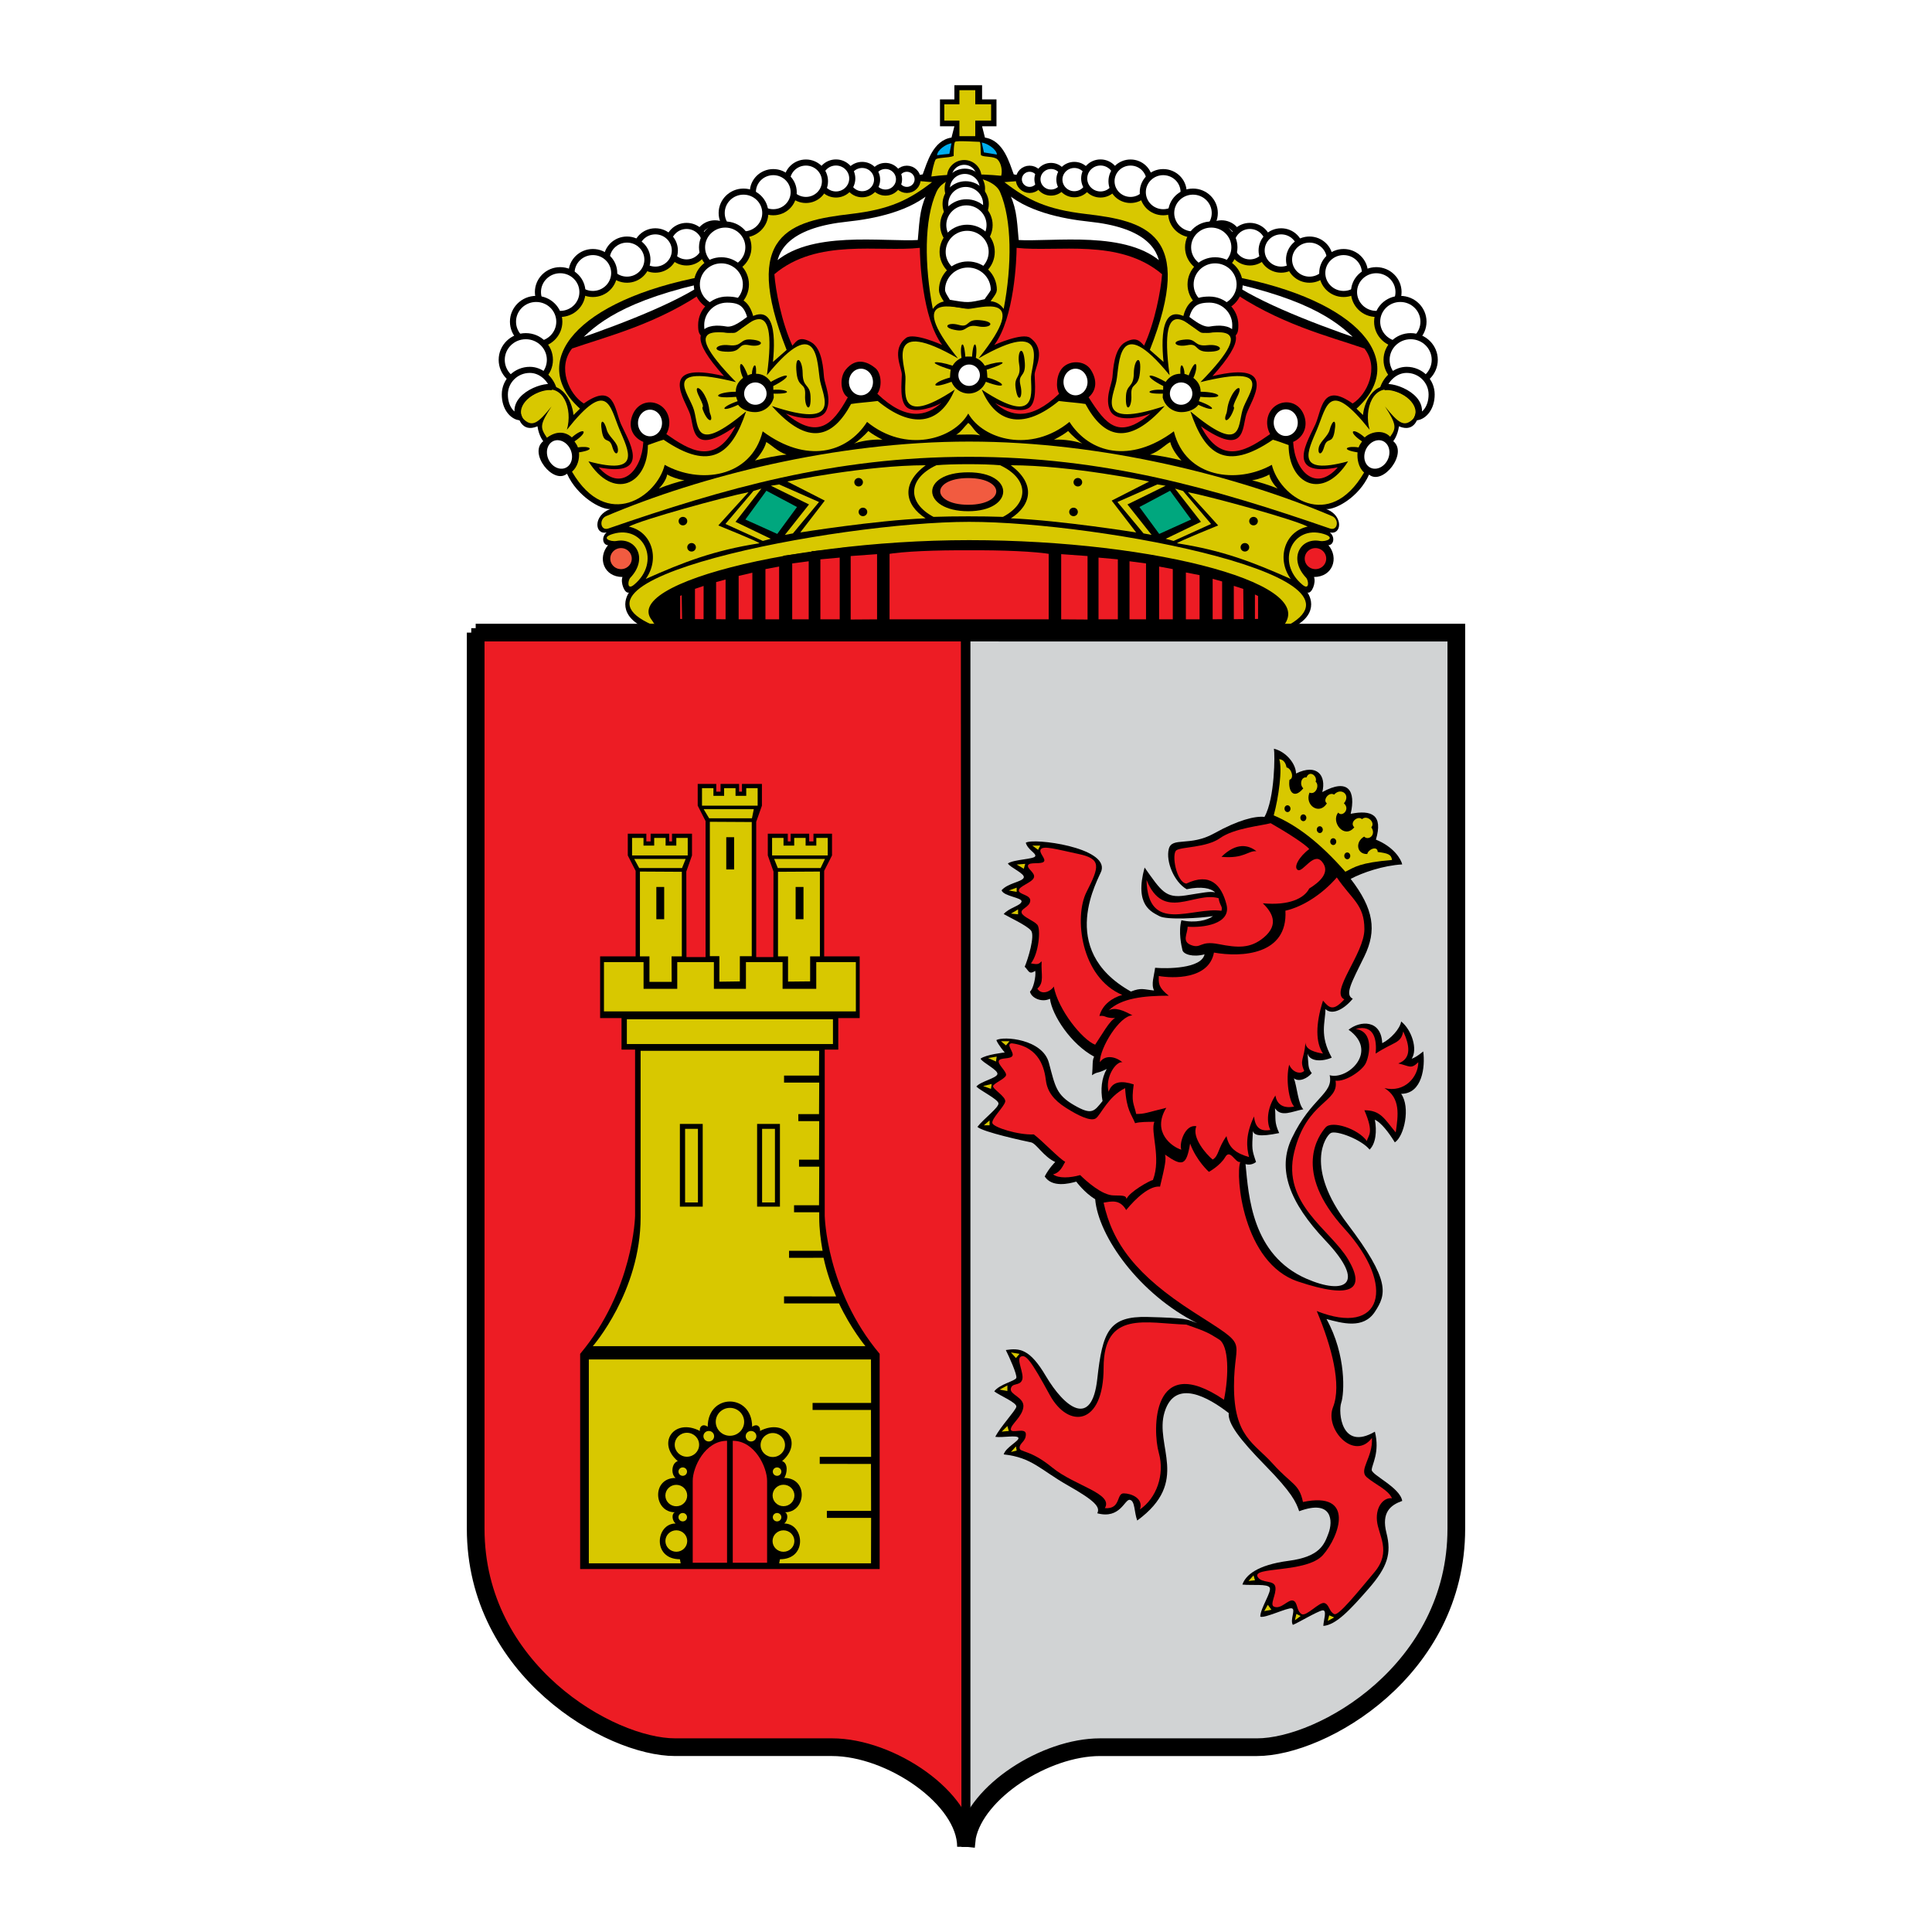 <?xml version="1.0" encoding="utf-8"?>
<!-- Generator: Adobe Illustrator 13.0.0, SVG Export Plug-In . SVG Version: 6.00 Build 14948)  -->
<!DOCTYPE svg PUBLIC "-//W3C//DTD SVG 1.0//EN" "http://www.w3.org/TR/2001/REC-SVG-20010904/DTD/svg10.dtd">
<svg version="1.0" id="Layer_1" xmlns="http://www.w3.org/2000/svg" xmlns:xlink="http://www.w3.org/1999/xlink" x="0px" y="0px"
	 width="192.756px" height="192.756px" viewBox="0 0 192.756 192.756" enable-background="new 0 0 192.756 192.756"
	 xml:space="preserve">
<g>
	<polygon fill-rule="evenodd" clip-rule="evenodd" fill="#FFFFFF" points="0,0 192.756,0 192.756,192.756 0,192.756 0,0 	"/>
	<path fill-rule="evenodd" clip-rule="evenodd" d="M97.982,8.504v1.412h1.437v2.682h-1.437c0,0,0,0,0.287,1.129
		c1.868,0.283,2.443,2.541,2.873,3.67c0.177-0.013,15.888,3.488,18.248,7.481c23.634-0.667,21.91,10.528,22.125,16.597
		c0,0-0.287,1.765-1.939,1.059c-0.144,0.988-0.574,1.482-0.574,1.482c1.508,1.2-1.046,4.465-2.41,3.336
		c-1.006,2.258-3.338,3.51-4.271,3.439c1.726,0.635,1.566,2.608,0.359,2.329c0.574,0.494,0.359,1.271-0.144,1.271
		c1.077,1.271,0.432,3.176-1.437,3.176c0.216,0.564-0.216,1.694-0.646,1.552c0.646,0.989,0.862,3.016-3.161,4.094
		c-0.789,0.212-60.592,0.212-61.382,0c-4.023-1.078-3.808-3.105-3.161-4.094c-0.432,0.142-0.862-0.988-0.647-1.552
		c-1.868,0-2.514-1.906-1.437-3.176c-0.503,0-0.718-0.776-0.144-1.271c-1.207,0.279-1.365-1.694,0.359-2.329
		c-0.934,0.07-3.304-1.271-4.31-3.529c-1.365,1.13-3.879-2.046-2.371-3.247c0,0-0.431-0.494-0.575-1.482
		c-1.652,0.706-1.939-1.059-1.939-1.059c0.216-6.069-1.509-17.264,22.126-16.597c2.36-3.994,18.07-7.494,18.247-7.481
		c0.431-1.129,1.006-3.388,2.873-3.67c0.288-1.129,0.288-1.129,0.288-1.129h-1.437V9.916h1.437V8.504H97.982L97.982,8.504z"/>
	<path fill-rule="evenodd" clip-rule="evenodd" fill="#D8C800" d="M93.424,46.417c-2.874,1.341-2.946,3.741-0.288,5.152
		c2.012-0.071,4.919-0.071,6.93,0c2.659-1.412,2.587-3.812-0.286-5.152C98.27,46.276,94.932,46.276,93.424,46.417L93.424,46.417z"/>
	<path fill-rule="evenodd" clip-rule="evenodd" d="M96.601,51.004c4.581,0,4.725-3.881,0-3.881
		C91.699,47.123,91.915,51.004,96.601,51.004L96.601,51.004z"/>
	
		<path fill-rule="evenodd" clip-rule="evenodd" fill="#FFFFFF" stroke="#000000" stroke-width="0.441" stroke-miterlimit="2.613" d="
		M71.248,27.787c-9.225,1.926-11.992,4.418-13.836,6.345C62.716,32.319,68.712,29.939,71.248,27.787L71.248,27.787z"/>
	
		<path fill-rule="evenodd" clip-rule="evenodd" fill="#FFFFFF" stroke="#000000" stroke-width="0.441" stroke-miterlimit="2.613" d="
		M92.926,18.836c-2.075,2.04-5.758,2.781-8.417,3.059c-5.419,0.566-7.034,2.605-7.264,4.645c3.459-3.399,10.837-2.152,14.527-2.379
		C92.002,21.442,92.003,20.763,92.926,18.836L92.926,18.836z"/>
	
		<path fill-rule="evenodd" clip-rule="evenodd" fill="#FFFFFF" stroke="#000000" stroke-width="0.441" stroke-miterlimit="2.613" d="
		M121.953,27.787c9.225,1.926,11.992,4.418,13.838,6.345C130.485,32.319,124.49,29.939,121.953,27.787L121.953,27.787z"/>
	
		<path fill-rule="evenodd" clip-rule="evenodd" fill="#FFFFFF" stroke="#000000" stroke-width="0.441" stroke-miterlimit="2.613" d="
		M100.276,18.836c2.075,2.04,5.757,2.781,8.417,3.059c5.419,0.566,7.033,2.605,7.264,4.645c-3.458-3.399-10.837-2.152-14.525-2.379
		C101.2,21.442,101.199,20.763,100.276,18.836L100.276,18.836z"/>
	<path fill-rule="evenodd" clip-rule="evenodd" fill="#D8C800" d="M96.689,45.577c-13.488,0-24.408,3.148-35.992,7.15
		c-0.797,0.275-0.957-0.921-0.226-1.232c9.306-3.951,22.822-7.439,36.218-7.439c13.396,0,26.91,3.488,36.217,7.439
		c0.73,0.311,0.571,1.507-0.226,1.232C121.097,48.725,110.177,45.577,96.689,45.577L96.689,45.577z"/>
	<path fill-rule="evenodd" clip-rule="evenodd" fill="#D8C800" d="M96.689,53.89c-18.789,0-37.614,5.109-30.416,8.909
		c-13.815-4.75,17.222-10.734,30.416-10.734s42.489,5.604,30.996,10.734C132.562,58.429,115.479,53.89,96.689,53.89L96.689,53.89z"
		/>
	<polygon fill-rule="evenodd" clip-rule="evenodd" fill="#D8C800" points="95.722,8.998 95.722,10.409 94.213,10.409 94.213,12.033 
		95.722,12.033 95.722,13.586 97.303,13.586 97.303,12.033 98.883,12.033 98.883,10.409 97.303,10.409 97.303,8.998 95.722,8.998 	
		"/>
	<path fill-rule="evenodd" clip-rule="evenodd" fill="#D8C800" d="M95.291,14.151c-0.144,0.141-0.144,1.2-0.144,1.411
		c-0.503,0.211-1.652,0.141-1.796,0.353c-0.144,0.211-0.359,1.129-0.431,1.694c2.083-0.283,4.884-0.283,6.968-0.071
		c0.145-0.494,0-1.27-0.359-1.623s-1.294-0.212-1.652-0.423c-0.072-0.283,0-1.341-0.144-1.341
		C97.412,14.151,95.435,14.01,95.291,14.151L95.291,14.151z"/>
	<path fill-rule="evenodd" clip-rule="evenodd" fill="#00AEEF" d="M94.717,15.351l0.215-1.059c-0.575,0.071-1.436,0.706-1.436,1.2
		C93.854,15.421,94.717,15.351,94.717,15.351L94.717,15.351z"/>
	<path fill-rule="evenodd" clip-rule="evenodd" fill="#00AEEF" d="M98.165,15.209l-0.216-0.988c0.574,0.07,1.509,0.706,1.509,1.2
		C99.1,15.351,98.165,15.209,98.165,15.209L98.165,15.209z"/>
	<path fill-rule="evenodd" clip-rule="evenodd" fill="#D8C800" d="M73.884,32.36c-4.023-10.928,0.862-15.881,19.108-14.187
		c-2.316,1.781-4.2,2.718-8.118,3.176c-5.942,0.695-10.991,1.917-6.393,13.563l-1.365,1.199
		C77.403,33.289,77.26,29.525,73.884,32.36L73.884,32.36z"/>
	
		<polygon fill-rule="evenodd" clip-rule="evenodd" fill="#ED1C24" stroke="#000000" stroke-width="0.883" stroke-miterlimit="2.613" points="
		84.431,55.065 87.946,54.813 87.946,62.231 84.431,62.255 84.431,55.065 	"/>
	
		<polygon fill-rule="evenodd" clip-rule="evenodd" fill="#ED1C24" stroke="#000000" stroke-width="0.883" stroke-miterlimit="2.613" points="
		81.408,55.402 84.22,55.149 84.22,62.229 81.408,62.229 81.408,55.402 	"/>
	
		<polygon fill-rule="evenodd" clip-rule="evenodd" fill="#ED1C24" stroke="#000000" stroke-width="0.883" stroke-miterlimit="2.613" points="
		78.597,55.829 81.127,55.492 81.127,62.229 78.597,62.229 78.597,55.829 	"/>
	
		<polygon fill-rule="evenodd" clip-rule="evenodd" fill="#ED1C24" stroke="#000000" stroke-width="0.883" stroke-miterlimit="2.613" points="
		75.926,56.413 78.175,55.992 78.175,62.229 75.926,62.229 75.926,56.413 	"/>
	
		<polygon fill-rule="evenodd" clip-rule="evenodd" fill="#ED1C24" stroke="#000000" stroke-width="0.883" stroke-miterlimit="2.613" points="
		73.254,57.11 75.504,56.581 75.504,62.229 73.254,62.229 73.254,57.11 	"/>
	
		<polygon fill-rule="evenodd" clip-rule="evenodd" fill="#ED1C24" stroke="#000000" stroke-width="0.883" stroke-miterlimit="2.613" points="
		71.005,57.74 72.833,57.235 72.833,62.229 71.005,62.218 71.005,57.74 	"/>
	
		<polygon fill-rule="evenodd" clip-rule="evenodd" fill="#ED1C24" stroke="#000000" stroke-width="0.883" stroke-miterlimit="2.613" points="
		68.896,58.434 70.642,57.844 70.637,62.218 68.893,62.208 68.896,58.434 	"/>
	
		<polygon fill-rule="evenodd" clip-rule="evenodd" fill="#ED1C24" stroke="#000000" stroke-width="0.883" stroke-miterlimit="2.613" points="
		67.42,59.191 68.441,58.661 68.501,62.198 67.42,62.188 67.42,59.191 	"/>
	
		<polygon fill-rule="evenodd" clip-rule="evenodd" fill="#ED1C24" stroke="#000000" stroke-width="0.883" stroke-miterlimit="2.613" points="
		66.295,59.838 67.068,59.359 67.068,62.167 66.295,62.156 66.295,59.838 	"/>
	
		<path fill-rule="evenodd" clip-rule="evenodd" fill="#ED1C24" stroke="#000000" stroke-width="0.883" stroke-miterlimit="2.613" d="
		M65.369,61.412c0-1.025,0.563-1.2,0.563-1.2v1.833l-0.361-0.155C65.57,61.891,65.369,61.541,65.369,61.412L65.369,61.412z"/>
	
		<polygon fill-rule="evenodd" clip-rule="evenodd" fill="#ED1C24" stroke="#000000" stroke-width="0.883" stroke-miterlimit="2.613" points="
		108.947,55.065 105.433,54.813 105.433,62.231 108.947,62.255 108.947,55.065 	"/>
	
		<polygon fill-rule="evenodd" clip-rule="evenodd" fill="#ED1C24" stroke="#000000" stroke-width="0.883" stroke-miterlimit="2.613" points="
		111.97,55.402 109.158,55.149 109.158,62.229 111.97,62.229 111.97,55.402 	"/>
	
		<polygon fill-rule="evenodd" clip-rule="evenodd" fill="#ED1C24" stroke="#000000" stroke-width="0.883" stroke-miterlimit="2.613" points="
		114.781,55.829 112.25,55.492 112.25,62.229 114.781,62.229 114.781,55.829 	"/>
	
		<polygon fill-rule="evenodd" clip-rule="evenodd" fill="#ED1C24" stroke="#000000" stroke-width="0.883" stroke-miterlimit="2.613" points="
		117.452,56.413 115.203,55.992 115.203,62.229 117.452,62.229 117.452,56.413 	"/>
	
		<polygon fill-rule="evenodd" clip-rule="evenodd" fill="#ED1C24" stroke="#000000" stroke-width="0.883" stroke-miterlimit="2.613" points="
		120.123,57.017 117.874,56.581 117.874,62.229 120.123,62.229 120.123,57.017 	"/>
	
		<polygon fill-rule="evenodd" clip-rule="evenodd" fill="#ED1C24" stroke="#000000" stroke-width="0.883" stroke-miterlimit="2.613" points="
		122.373,57.676 120.545,57.17 120.545,62.229 122.373,62.218 122.373,57.676 	"/>
	
		<polygon fill-rule="evenodd" clip-rule="evenodd" fill="#ED1C24" stroke="#000000" stroke-width="0.883" stroke-miterlimit="2.613" points="
		124.481,58.434 122.654,57.844 122.659,62.218 124.511,62.208 124.481,58.434 	"/>
	
		<polygon fill-rule="evenodd" clip-rule="evenodd" fill="#ED1C24" stroke="#000000" stroke-width="0.883" stroke-miterlimit="2.613" points="
		125.959,59.191 124.763,58.602 124.763,62.198 125.959,62.188 125.959,59.191 	"/>
	
		<polygon fill-rule="evenodd" clip-rule="evenodd" fill="#ED1C24" stroke="#000000" stroke-width="0.883" stroke-miterlimit="2.613" points="
		127.082,59.861 126.31,59.359 126.31,62.167 127.082,62.156 127.082,59.861 	"/>
	
		<path fill-rule="evenodd" clip-rule="evenodd" fill="#ED1C24" stroke="#000000" stroke-width="0.883" stroke-miterlimit="2.613" d="
		M127.926,61.667c-0.02-1.2-0.492-1.563-0.492-1.563v2.022l0.309-0.061C127.742,62.065,127.93,61.913,127.926,61.667L127.926,61.667
		z"/>
	
		<path fill-rule="evenodd" clip-rule="evenodd" fill="#ED1C24" stroke="#000000" stroke-width="0.883" stroke-miterlimit="2.613" d="
		M96.689,54.461c3.291-0.02,6.597,0.1,8.38,0.416v7.353h-8.38h-8.38v-7.353C90.092,54.561,93.398,54.441,96.689,54.461
		L96.689,54.461z"/>
	<path fill-rule="evenodd" clip-rule="evenodd" fill="#ED1C24" d="M71.863,32.654c-0.063-1.13-0.573-2.768-1.192-3.848
		c-4.958,3.512-10.15,4.765-13.598,5.965c-1.509,1.905-0.288,4.588,1.173,5.485c3.065-2.167,3.065,0.585,3.712,2.067
		c0.646,1.482,3.233,5.364-2.227,4.306c2.227,2.541,4.311,0.353,4.454-2.541c-1.006-0.423-1.581-1.412-1.078-2.682
		s1.796-1.552,2.729-0.988c0.935,0.564,1.222,1.835,0.646,2.894c2.228,1.553,4.813,3.247,6.897-0.776
		c-4.454,3.105-4.095,0.141-4.526-1.2c-0.432-1.341-3.448-5.435,3.376-3.812C68.855,33.783,69.484,32.655,71.863,32.654
		L71.863,32.654z"/>
	<path fill-rule="evenodd" clip-rule="evenodd" fill="#ED1C24" d="M79.056,34.489c0.431-0.494,0.718-0.988,1.867-0.352
		c1.15,0.635,1.222,2.823,1.293,3.528c0.071,0.706,0.791,2.118,0.215,3.317c-0.503,1.059-2.586,0.847-4.023,0.282
		c3.161,2.612,4.649,1.157,6.179-1.624c-0.719-0.423-0.859-1.959-0.216-2.752c1.072-1.321,2.249-0.742,2.958-0.167
		c0.605,0.489,0.712,1.854,0.203,2.566c2.873,2.753,4.884,2.258,6.393,0.917c-0.575,0.353-2.514,1.059-3.376,0.494
		c-0.862-0.565-0.574-2.611-0.574-3.317s-1.078-2.541,0.431-3.67c0.769-0.575,3.592,0.706,3.592,0.706
		c-2.012-2.683-2.225-8.672-2.225-9.691c-4.036,0.454-10.247-0.993-14.513,2.633C77.375,28.947,77.979,32.16,79.056,34.489
		L79.056,34.489z"/>
	<path fill-rule="evenodd" clip-rule="evenodd" fill="#D8C800" d="M53.481,38.865c-1.221-4.164-1.356-11.016,17.744-13.986
		c-0.287,0.564-0.862,2.258-1.006,2.682c-12.682,2.386-17.613,8.499-12.355,13.21l-0.647,0.635
		C57.074,39.923,55.924,37.595,53.481,38.865L53.481,38.865z"/>
	<path fill-rule="evenodd" clip-rule="evenodd" fill="#D8C800" d="M96.601,30.817c-1.023,0-6.503-1.905-1.027,4.938
		c-7.222-4.157-5.317,0.519-5.238,1.818c0.079,1.299-0.952,5.196,4.92,1.299c-1.524,3.641-4.394,3.85-7.688,1.135
		c-0.784,0.107-2.07,0.192-2.658,0.3c-1.806,3.355-4.25,4.295-7.901,0.202c6.97,2.319,5.146-0.857,4.817-2.474
		c-0.33-1.616-0.045-7.064-5.312-0.601c1.234-8.978-2.34-4.517-3.163-4.247c-0.823,0.269-6.253-1.526,0.082,4.938
		c-7.652-1.885-4.69,1.078-4.196,2.783c0.494,1.706,0.018,4.45,5.201,0.141c-1.43,4.284-3.53,6.028-8.231,2.822
		c-0.392,0.107-0.979,0.321-1.567,0.534c0,3.955-3.449,5.561-5.933,1.623c5.396,1.458,3.978-1.099,3.109-3.156
		c-0.992-2.346-1.161-5.15-5.257,0.005c0.601-2.08-0.369-4.647-2.467-3.893c-2.098,0.755-2.538,2.256-1.755,2.926
		c0.808,0.69,1.375,0.287,2.687-1.354c-1.196,1.839-1.144,2.092-0.457,3.118c0.983-0.737,1.888-0.592,2.484-0.033
		c1.225-1.076,1.78-0.617,0.264,0.398c0.132,0.191,0.268,0.375,0.343,0.601c1.108-0.186,1.924,0.205,0.107,0.492
		c0.058,0.662-0.132,1.441-0.696,1.931c3.507,5.996,8.502,2.445,9.246-0.687c3.429,1.924,8.608,1.357,9.777-3.341
		c4.357,3.236,8.396,2.192,10.415-0.94c3.826,3.133,8.608,1.775,10.096-0.835c1.488,2.61,6.271,3.968,10.097,0.835
		c2.019,3.133,6.058,4.177,10.415,0.94c1.169,4.698,6.348,5.265,9.776,3.341c0.744,3.132,5.698,6.762,9.205,0.767
		c-0.565-0.489-0.714-1.349-0.654-2.01c-1.817-0.287-1.002-0.678,0.107-0.492c0.074-0.227,0.211-0.41,0.343-0.601
		c-1.518-1.016-0.962-1.475,0.263-0.398c0.597-0.559,1.828-0.834,2.54-0.065c0.604-0.839,0.684-1.181-0.513-3.021
		c1.312,1.641,1.879,2.045,2.687,1.354c0.783-0.67,0.342-2.171-1.756-2.926c-2.098-0.755-3.067,1.813-2.466,3.893
		c-4.098-5.155-4.266-2.351-5.259-0.005c-0.868,2.057-2.286,4.614,3.11,3.156c-2.484,3.938-5.934,2.332-5.934-1.623
		c-0.588-0.213-1.175-0.427-1.567-0.534c-4.701,3.207-6.801,1.462-8.231-2.822c5.184,4.309,4.707,1.565,5.201-0.141
		c0.495-1.706,3.456-4.668-4.197-2.783c6.336-6.464,0.906-4.668,0.084-4.938c-0.824-0.27-4.398-4.73-3.164,4.247
		c-5.267-6.464-4.981-1.016-5.311,0.601s-2.154,4.793,4.815,2.474c-3.649,4.093-6.095,3.153-7.901-0.202
		c-0.586-0.107-1.873-0.193-2.656-0.3c-3.295,2.715-6.164,2.506-7.689-1.135c5.873,3.897,4.842,0,4.921-1.299
		c0.08-1.299,1.984-5.975-5.237-1.818C103.104,28.913,97.625,30.817,96.601,30.817L96.601,30.817z"/>
	<path fill-rule="evenodd" clip-rule="evenodd" fill="#D8C800" d="M119.318,32.36c4.023-10.928-0.861-15.881-19.108-14.187
		c2.316,1.781,4.199,2.718,8.118,3.176c5.941,0.695,10.99,1.917,6.393,13.563l1.365,1.199
		C115.799,33.289,115.942,29.525,119.318,32.36L119.318,32.36z"/>
	<path fill-rule="evenodd" clip-rule="evenodd" fill="#ED1C24" d="M121.339,32.654c0.062-1.13,0.573-2.768,1.191-3.848
		c4.958,3.512,10.149,4.765,13.598,5.965c1.509,1.905,0.288,4.588-1.173,5.485c-3.064-2.167-3.064,0.585-3.712,2.067
		c-0.646,1.482-3.232,5.364,2.228,4.306c-2.228,2.541-4.311,0.353-4.454-2.541c1.005-0.423,1.524-1.525,1.077-2.682
		c-0.492-1.274-1.795-1.552-2.729-0.988c-0.934,0.564-1.223,1.835-0.646,2.894c-2.228,1.553-4.812,3.247-6.897-0.776
		c4.455,3.105,4.097,0.141,4.526-1.2c0.432-1.341,3.448-5.435-3.376-3.812C124.347,33.783,123.718,32.655,121.339,32.654
		L121.339,32.654z"/>
	<path fill-rule="evenodd" clip-rule="evenodd" fill="#ED1C24" d="M114.146,34.489c-0.431-0.494-0.833-0.914-1.868-0.352
		c-1.154,0.625-1.221,2.823-1.293,3.528c-0.072,0.706-0.79,2.118-0.216,3.317c0.503,1.059,2.586,0.847,4.023,0.282
		c-3.161,2.612-4.383,1.2-6.179-1.624c0.784-0.68,0.89-1.695,0.216-2.752c-0.598-0.936-2.065-0.971-2.802-0.212
		c-0.634,0.655-0.719,1.977-0.358,2.612c-2.875,2.753-4.887,2.258-6.394,0.917c0.574,0.353,2.514,1.059,3.376,0.494
		c0.861-0.565,0.575-2.611,0.575-3.317s1.224-2.444-0.433-3.67c-0.771-0.572-3.592,0.706-3.592,0.706
		c2.013-2.683,2.226-8.672,2.226-9.691c4.036,0.454,10.246-0.993,14.514,2.633C115.827,28.947,115.224,32.16,114.146,34.489
		L114.146,34.489z"/>
	<path fill-rule="evenodd" clip-rule="evenodd" fill="#D8C800" d="M139.721,38.865c1.222-4.164,1.356-11.016-17.745-13.986
		c0.288,0.564,0.863,2.258,1.007,2.682c12.682,2.386,17.612,8.499,12.356,13.21l0.646,0.635
		C136.128,39.923,137.277,37.595,139.721,38.865L139.721,38.865z"/>
	<polygon fill-rule="evenodd" clip-rule="evenodd" fill="#D8C800" points="76.9,53.757 76.11,53.969 72.375,52.275 75.167,48.985 
		75.967,48.746 73.381,52.063 76.9,53.757 	"/>
	<polygon fill-rule="evenodd" clip-rule="evenodd" fill="#D8C800" points="78.308,53.368 79.112,53.217 81.714,50.086 
		77.736,48.333 76.911,48.461 80.715,50.329 78.308,53.368 	"/>
	
		<path fill-rule="evenodd" clip-rule="evenodd" fill="#F15B40" stroke="#000000" stroke-width="0.441" stroke-miterlimit="2.613" d="
		M96.601,50.582c4.007,0,4.04-3.105,0-3.105C92.561,47.476,92.595,50.582,96.601,50.582L96.601,50.582z"/>
	<path fill-rule="evenodd" clip-rule="evenodd" fill="#D8C800" d="M78.553,48.041l3.735,1.906l-2.442,3.176
		c0,0,7.471-1.2,12.5-1.412c-2.083-1.34-2.48-3.458,0.017-5.293C86.383,46.417,78.553,48.041,78.553,48.041L78.553,48.041z"/>
	<path fill-rule="evenodd" clip-rule="evenodd" d="M85.234,48.111c0-0.234,0.193-0.423,0.431-0.423s0.431,0.189,0.431,0.423
		s-0.193,0.424-0.431,0.424S85.234,48.345,85.234,48.111L85.234,48.111z"/>
	<path fill-rule="evenodd" clip-rule="evenodd" d="M85.665,51.075c0-0.233,0.193-0.423,0.431-0.423c0.238,0,0.431,0.19,0.431,0.423
		c0,0.234-0.193,0.423-0.431,0.423C85.858,51.499,85.665,51.309,85.665,51.075L85.665,51.075z"/>
	
		<polygon fill-rule="evenodd" clip-rule="evenodd" fill="#00A77E" stroke="#000000" stroke-width="0.441" stroke-miterlimit="2.613" points="
		76.397,48.675 74.027,51.922 77.619,53.545 79.846,50.511 76.397,48.675 	"/>
	<path fill-rule="evenodd" clip-rule="evenodd" fill="#D8C800" d="M74.685,49.104c-2.414,0.474-10.621,2.727-11.948,3.439
		c2.293,0.474,3.137,3.202,1.689,5.217c3.741-1.66,6.759-2.846,11.345-3.557c0-0.119-4.104-1.779-4.104-1.779
		S73.478,50.409,74.685,49.104L74.685,49.104z"/>
	<path fill-rule="evenodd" clip-rule="evenodd" d="M67.705,51.993c0-0.234,0.193-0.423,0.432-0.423s0.431,0.189,0.431,0.423
		s-0.192,0.424-0.431,0.424S67.705,52.227,67.705,51.993L67.705,51.993z"/>
	<path fill-rule="evenodd" clip-rule="evenodd" d="M68.567,54.604c0-0.234,0.193-0.424,0.432-0.424c0.238,0,0.431,0.189,0.431,0.424
		c0,0.233-0.193,0.423-0.431,0.423C68.761,55.028,68.567,54.838,68.567,54.604L68.567,54.604z"/>
	<path fill-rule="evenodd" clip-rule="evenodd" fill="#D8C800" d="M61.168,53.264c3.088-0.918,4.813,2.823,2.083,5.081
		c-0.714,0.591-0.622-0.427-0.359-0.706c1.796-1.906,0.575-4.023-1.365-3.67C60.896,54.084,59.846,53.656,61.168,53.264
		L61.168,53.264z"/>
	
		<path fill-rule="evenodd" clip-rule="evenodd" fill="#F15B40" stroke="#000000" stroke-width="0.441" stroke-miterlimit="2.613" d="
		M60.666,55.733c0-0.702,0.579-1.271,1.293-1.271s1.293,0.569,1.293,1.271s-0.579,1.271-1.293,1.271S60.666,56.435,60.666,55.733
		L60.666,55.733z"/>
	<polygon fill-rule="evenodd" clip-rule="evenodd" fill="#D8C800" points="116.302,53.757 117.091,53.969 120.828,52.275 
		118.034,48.985 117.234,48.746 119.82,52.063 116.302,53.757 	"/>
	<polygon fill-rule="evenodd" clip-rule="evenodd" fill="#D8C800" points="114.895,53.368 114.09,53.217 111.487,50.086 
		115.466,48.333 116.292,48.461 112.486,50.329 114.895,53.368 	"/>
	<path fill-rule="evenodd" clip-rule="evenodd" fill="#D8C800" d="M114.649,48.041l-3.736,1.906l2.442,3.176
		c0,0-7.471-1.2-12.499-1.412c2.083-1.34,2.48-3.458-0.017-5.293C106.818,46.417,114.649,48.041,114.649,48.041L114.649,48.041z"/>
	<path fill-rule="evenodd" clip-rule="evenodd" d="M107.969,48.111c0-0.234-0.194-0.423-0.432-0.423
		c-0.238,0-0.431,0.189-0.431,0.423s0.192,0.424,0.431,0.424C107.774,48.535,107.969,48.345,107.969,48.111L107.969,48.111z"/>
	<path fill-rule="evenodd" clip-rule="evenodd" d="M107.537,51.075c0-0.233-0.193-0.423-0.431-0.423
		c-0.238,0-0.431,0.19-0.431,0.423c0,0.234,0.192,0.423,0.431,0.423C107.344,51.499,107.537,51.309,107.537,51.075L107.537,51.075z"
		/>
	
		<polygon fill-rule="evenodd" clip-rule="evenodd" fill="#00A77E" stroke="#000000" stroke-width="0.441" stroke-miterlimit="2.613" points="
		116.804,48.675 119.175,51.922 115.584,53.545 113.355,50.511 116.804,48.675 	"/>
	<path fill-rule="evenodd" clip-rule="evenodd" fill="#D8C800" d="M118.518,49.104c2.414,0.474,10.621,2.727,11.948,3.439
		c-2.294,0.474-3.137,3.202-1.689,5.217c-3.742-1.66-6.758-2.846-11.345-3.557c0-0.119,4.104-1.779,4.104-1.779
		S119.724,50.409,118.518,49.104L118.518,49.104z"/>
	<path fill-rule="evenodd" clip-rule="evenodd" d="M125.496,51.993c0-0.234-0.193-0.423-0.432-0.423s-0.43,0.189-0.43,0.423
		s0.191,0.424,0.43,0.424S125.496,52.227,125.496,51.993L125.496,51.993z"/>
	<path fill-rule="evenodd" clip-rule="evenodd" d="M124.635,54.604c0-0.234-0.193-0.424-0.432-0.424s-0.431,0.189-0.431,0.424
		c0,0.233,0.192,0.423,0.431,0.423S124.635,54.838,124.635,54.604L124.635,54.604z"/>
	<path fill-rule="evenodd" clip-rule="evenodd" fill="#D8C800" d="M132.034,53.264c-3.09-0.918-4.813,2.823-2.083,5.081
		c0.714,0.591,0.622-0.427,0.358-0.706c-1.796-1.906-0.575-4.023,1.365-3.67C132.307,54.084,133.356,53.656,132.034,53.264
		L132.034,53.264z"/>
	
		<path fill-rule="evenodd" clip-rule="evenodd" fill="#ED1C24" stroke="#000000" stroke-width="0.441" stroke-miterlimit="2.613" d="
		M129.951,55.733c0-0.702,0.578-1.271,1.292-1.271s1.293,0.569,1.293,1.271s-0.579,1.271-1.293,1.271S129.951,56.435,129.951,55.733
		L129.951,55.733z"/>
	<path fill-rule="evenodd" clip-rule="evenodd" fill="#D8C800" d="M96.601,30.113c-1.547,0.054-2.674-0.494-3.536,0.706
		c-0.835-4.342-0.872-8.909,0.359-11.657c1.005-2.247,5.603-1.752,6.355,0c1.186,2.767,1.194,7.315,0.358,11.657
		C99.276,29.619,98.148,30.167,96.601,30.113L96.601,30.113z"/>
	
		<path fill-rule="evenodd" clip-rule="evenodd" fill="#FFFFFF" stroke="#000000" stroke-width="0.479" stroke-miterlimit="2.613" d="
		M96.2,16.205c0.818,0,1.483,0.651,1.483,1.456c0,0.804-0.665,1.457-1.483,1.457s-1.482-0.653-1.482-1.457
		C94.717,16.856,95.381,16.205,96.2,16.205L96.2,16.205z"/>
	
		<path fill-rule="evenodd" clip-rule="evenodd" fill="#FFFFFF" stroke="#000000" stroke-width="0.528" stroke-miterlimit="2.613" d="
		M96.263,17.089c0.967,0,1.752,0.771,1.752,1.722s-0.785,1.722-1.752,1.722c-0.969,0-1.753-0.771-1.753-1.722
		S95.294,17.089,96.263,17.089L96.263,17.089z"/>
	
		<path fill-rule="evenodd" clip-rule="evenodd" fill="#FFFFFF" stroke="#000000" stroke-width="0.571" stroke-miterlimit="2.613" d="
		M96.347,18.365c1.117,0,2.021,0.89,2.021,1.987c0,1.098-0.904,1.987-2.021,1.987s-2.023-0.889-2.023-1.987
		C94.324,19.255,95.229,18.365,96.347,18.365L96.347,18.365z"/>
	
		<path fill-rule="evenodd" clip-rule="evenodd" fill="#FFFFFF" stroke="#000000" stroke-width="0.608" stroke-miterlimit="2.613" d="
		M96.42,20.185c1.277,0,2.312,1.017,2.312,2.271c0,1.255-1.034,2.272-2.312,2.272c-1.276,0-2.312-1.017-2.312-2.272
		C94.108,21.202,95.144,20.185,96.42,20.185L96.42,20.185z"/>
	
		<path fill-rule="evenodd" clip-rule="evenodd" fill="#FFFFFF" stroke="#000000" stroke-width="0.608" stroke-miterlimit="2.613" d="
		M96.495,22.723c1.353,0,2.449,1.077,2.449,2.406c0,1.329-1.096,2.406-2.449,2.406c-1.353,0-2.449-1.078-2.449-2.406
		C94.046,23.799,95.142,22.723,96.495,22.723L96.495,22.723z"/>
	
		<path fill-rule="evenodd" clip-rule="evenodd" fill="#FFFFFF" stroke="#000000" stroke-width="0.608" stroke-miterlimit="2.613" d="
		M93.983,28.93c0-1.404,1.157-2.542,2.586-2.542c1.428,0,2.586,1.138,2.586,2.542c0,0.276-0.619,0.933-0.703,1.183
		c-1.852,0.423-1.852,0.423-3.879,0.07C94.404,29.846,93.983,29.331,93.983,28.93L93.983,28.93z"/>
	
		<path fill-rule="evenodd" clip-rule="evenodd" fill="#FFFFFF" stroke="#000000" stroke-width="0.608" stroke-miterlimit="2.613" d="
		M71.329,22.283c0.974,0,1.764,0.776,1.764,1.732c0,0.957-0.79,1.732-1.764,1.732c-0.973,0-1.763-0.775-1.763-1.732
		C69.565,23.059,70.355,22.283,71.329,22.283L71.329,22.283z"/>
	
		<path fill-rule="evenodd" clip-rule="evenodd" fill="#FFFFFF" stroke="#000000" stroke-width="0.608" stroke-miterlimit="2.613" d="
		M68.5,22.54c1.023,0,1.854,0.815,1.854,1.823c0,1.006-0.831,1.821-1.854,1.821c-1.024,0-1.855-0.815-1.855-1.821
		C66.645,23.355,67.476,22.54,68.5,22.54L68.5,22.54z"/>
	
		<path fill-rule="evenodd" clip-rule="evenodd" fill="#FFFFFF" stroke="#000000" stroke-width="0.608" stroke-miterlimit="2.613" d="
		M65.384,23.079c1.075,0,1.946,0.856,1.946,1.912c0,1.056-0.871,1.912-1.946,1.912c-1.075,0-1.946-0.856-1.946-1.912
		C63.438,23.935,64.309,23.079,65.384,23.079L65.384,23.079z"/>
	
		<path fill-rule="evenodd" clip-rule="evenodd" fill="#FFFFFF" stroke="#000000" stroke-width="0.608" stroke-miterlimit="2.613" d="
		M62.554,23.901c1.125,0,2.038,0.896,2.038,2.002c0,1.105-0.913,2.001-2.038,2.001c-1.125,0-2.038-0.896-2.038-2.001
		C60.517,24.797,61.429,23.901,62.554,23.901L62.554,23.901z"/>
	
		<path fill-rule="evenodd" clip-rule="evenodd" fill="#FFFFFF" stroke="#000000" stroke-width="0.608" stroke-miterlimit="2.613" d="
		M59.151,25.146c1.176,0,2.129,0.936,2.129,2.092c0,1.154-0.953,2.092-2.129,2.092s-2.129-0.938-2.129-2.092
		C57.021,26.082,57.975,25.146,59.151,25.146L59.151,25.146z"/>
	
		<path fill-rule="evenodd" clip-rule="evenodd" fill="#FFFFFF" stroke="#000000" stroke-width="0.608" stroke-miterlimit="2.613" d="
		M55.89,26.956c1.226,0,2.22,0.977,2.22,2.182c0,1.205-0.994,2.182-2.22,2.182s-2.22-0.977-2.22-2.182
		C53.67,27.933,54.664,26.956,55.89,26.956L55.89,26.956z"/>
	
		<path fill-rule="evenodd" clip-rule="evenodd" fill="#FFFFFF" stroke="#000000" stroke-width="0.608" stroke-miterlimit="2.613" d="
		M53.492,29.824c1.277,0,2.312,1.017,2.312,2.271c0,1.254-1.035,2.271-2.312,2.271c-1.276,0-2.312-1.017-2.312-2.271
		C51.18,30.841,52.216,29.824,53.492,29.824L53.492,29.824z"/>
	
		<path fill-rule="evenodd" clip-rule="evenodd" fill="#FFFFFF" stroke="#000000" stroke-width="0.608" stroke-miterlimit="2.613" d="
		M52.459,33.54c1.328,0,2.404,1.058,2.404,2.361s-1.076,2.361-2.404,2.361c-1.327,0-2.403-1.057-2.403-2.361
		S51.132,33.54,52.459,33.54L52.459,33.54z"/>
	
		<path fill-rule="evenodd" clip-rule="evenodd" fill="#FFFFFF" stroke="#000000" stroke-width="0.608" stroke-miterlimit="2.613" d="
		M52.862,36.902c1.101,0,2.012,0.85,2.343,1.821c-0.503-0.494-4.311,0.706-3.448,2.894c-0.646-0.142-1.39-0.91-1.39-2.264
		C50.368,38,51.484,36.902,52.862,36.902L52.862,36.902z"/>
	
		<path fill-rule="evenodd" clip-rule="evenodd" fill="#FFFFFF" stroke="#000000" stroke-width="0.608" stroke-miterlimit="2.613" d="
		M89.4,17.891c0-0.584,0.482-1.059,1.077-1.059c0.595,0,1.078,0.474,1.078,1.059c0,0.585-0.483,1.059-1.078,1.059
		C89.883,18.95,89.4,18.476,89.4,17.891L89.4,17.891z"/>
	
		<path fill-rule="evenodd" clip-rule="evenodd" fill="#FFFFFF" stroke="#000000" stroke-width="0.608" stroke-miterlimit="2.613" d="
		M88.343,16.557c0.746,0,1.352,0.594,1.352,1.328s-0.605,1.328-1.352,1.328c-0.747,0-1.352-0.594-1.352-1.328
		S87.596,16.557,88.343,16.557L88.343,16.557z"/>
	
		<path fill-rule="evenodd" clip-rule="evenodd" fill="#FFFFFF" stroke="#000000" stroke-width="0.608" stroke-miterlimit="2.613" d="
		M86.018,16.454c0.822,0,1.489,0.655,1.489,1.463c0,0.808-0.667,1.463-1.489,1.463s-1.489-0.655-1.489-1.463
		C84.528,17.109,85.195,16.454,86.018,16.454L86.018,16.454z"/>
	
		<path fill-rule="evenodd" clip-rule="evenodd" fill="#FFFFFF" stroke="#000000" stroke-width="0.608" stroke-miterlimit="2.613" d="
		M83.405,16.21c0.898,0,1.626,0.715,1.626,1.597c0,0.883-0.728,1.598-1.626,1.598c-0.898,0-1.626-0.715-1.626-1.598
		C81.779,16.926,82.507,16.21,83.405,16.21L83.405,16.21z"/>
	
		<path fill-rule="evenodd" clip-rule="evenodd" fill="#FFFFFF" stroke="#000000" stroke-width="0.608" stroke-miterlimit="2.613" d="
		M80.408,16.216c1.05,0,1.9,0.836,1.9,1.867s-0.851,1.867-1.9,1.867c-1.049,0-1.9-0.836-1.9-1.867S79.358,16.216,80.408,16.216
		L80.408,16.216z"/>
	
		<path fill-rule="evenodd" clip-rule="evenodd" fill="#FFFFFF" stroke="#000000" stroke-width="0.608" stroke-miterlimit="2.613" d="
		M77.149,17.172c1.126,0,2.038,0.896,2.038,2.002c0,1.105-0.912,2.002-2.038,2.002c-1.125,0-2.038-0.897-2.038-2.002
		C75.111,18.069,76.024,17.172,77.149,17.172L77.149,17.172z"/>
	
		<path fill-rule="evenodd" clip-rule="evenodd" fill="#FFFFFF" stroke="#000000" stroke-width="0.608" stroke-miterlimit="2.613" d="
		M74.178,19.117c1.201,0,2.175,0.957,2.175,2.137s-0.974,2.137-2.175,2.137c-1.201,0-2.175-0.957-2.175-2.137
		S72.977,19.117,74.178,19.117L74.178,19.117z"/>
	
		<path fill-rule="evenodd" clip-rule="evenodd" fill="#FFFFFF" stroke="#000000" stroke-width="0.608" stroke-miterlimit="2.613" d="
		M72.356,22.402c1.276,0,2.312,1.017,2.312,2.271c0,1.254-1.035,2.271-2.312,2.271c-1.277,0-2.313-1.017-2.313-2.271
		C70.043,23.418,71.079,22.402,72.356,22.402L72.356,22.402z"/>
	
		<path fill-rule="evenodd" clip-rule="evenodd" fill="#FFFFFF" stroke="#000000" stroke-width="0.608" stroke-miterlimit="2.613" d="
		M71.97,25.97c1.353,0,2.449,1.077,2.449,2.406s-1.096,2.406-2.449,2.406c-1.352,0-2.449-1.077-2.449-2.406
		S70.618,25.97,71.97,25.97L71.97,25.97z"/>
	
		<path fill-rule="evenodd" clip-rule="evenodd" fill="#FFFFFF" stroke="#000000" stroke-width="0.608" stroke-miterlimit="2.613" d="
		M69.956,32.431c0-1.403,1.158-2.541,2.586-2.541c1.428,0,1.988,0.506,2.347,1.847c-0.636,0.46-1.613,1.288-2.459,1.138
		c-0.845-0.149-1.851-0.149-2.21,0.486C70.076,33.148,69.956,33.187,69.956,32.431L69.956,32.431z"/>
	
		<path fill-rule="evenodd" clip-rule="evenodd" fill="#FFFFFF" stroke="#000000" stroke-width="0.608" stroke-miterlimit="2.613" d="
		M121.872,22.283c-0.974,0-1.763,0.776-1.763,1.732c0,0.957,0.789,1.732,1.763,1.732c0.975,0,1.764-0.775,1.764-1.732
		C123.636,23.059,122.847,22.283,121.872,22.283L121.872,22.283z"/>
	
		<path fill-rule="evenodd" clip-rule="evenodd" fill="#FFFFFF" stroke="#000000" stroke-width="0.608" stroke-miterlimit="2.613" d="
		M124.701,22.54c-1.022,0-1.854,0.815-1.854,1.823c0,1.006,0.832,1.821,1.854,1.821c1.025,0,1.855-0.815,1.855-1.821
		C126.557,23.355,125.727,22.54,124.701,22.54L124.701,22.54z"/>
	
		<path fill-rule="evenodd" clip-rule="evenodd" fill="#FFFFFF" stroke="#000000" stroke-width="0.608" stroke-miterlimit="2.613" d="
		M127.819,23.079c-1.075,0-1.947,0.856-1.947,1.912c0,1.056,0.872,1.912,1.947,1.912c1.074,0,1.944-0.856,1.944-1.912
		C129.764,23.935,128.894,23.079,127.819,23.079L127.819,23.079z"/>
	
		<path fill-rule="evenodd" clip-rule="evenodd" fill="#FFFFFF" stroke="#000000" stroke-width="0.608" stroke-miterlimit="2.613" d="
		M130.647,23.901c-1.125,0-2.038,0.896-2.038,2.002c0,1.105,0.913,2.001,2.038,2.001c1.126,0,2.038-0.896,2.038-2.001
		C132.686,24.797,131.773,23.901,130.647,23.901L130.647,23.901z"/>
	
		<path fill-rule="evenodd" clip-rule="evenodd" fill="#FFFFFF" stroke="#000000" stroke-width="0.608" stroke-miterlimit="2.613" d="
		M134.052,25.146c-1.177,0-2.129,0.936-2.129,2.092c0,1.154,0.952,2.092,2.129,2.092c1.175,0,2.128-0.938,2.128-2.092
		C136.18,26.082,135.227,25.146,134.052,25.146L134.052,25.146z"/>
	
		<path fill-rule="evenodd" clip-rule="evenodd" fill="#FFFFFF" stroke="#000000" stroke-width="0.608" stroke-miterlimit="2.613" d="
		M137.312,26.956c-1.228,0-2.222,0.977-2.222,2.182c0,1.205,0.994,2.182,2.222,2.182c1.226,0,2.219-0.977,2.219-2.182
		C139.531,27.933,138.538,26.956,137.312,26.956L137.312,26.956z"/>
	
		<path fill-rule="evenodd" clip-rule="evenodd" fill="#FFFFFF" stroke="#000000" stroke-width="0.608" stroke-miterlimit="2.613" d="
		M139.709,29.824c-1.277,0-2.311,1.017-2.311,2.271c0,1.254,1.033,2.271,2.311,2.271s2.312-1.017,2.312-2.271
		C142.021,30.841,140.986,29.824,139.709,29.824L139.709,29.824z"/>
	
		<path fill-rule="evenodd" clip-rule="evenodd" fill="#FFFFFF" stroke="#000000" stroke-width="0.608" stroke-miterlimit="2.613" d="
		M140.742,33.54c-1.326,0-2.403,1.058-2.403,2.361s1.077,2.361,2.403,2.361c1.328,0,2.403-1.057,2.403-2.361
		S142.07,33.54,140.742,33.54L140.742,33.54z"/>
	
		<path fill-rule="evenodd" clip-rule="evenodd" fill="#FFFFFF" stroke="#000000" stroke-width="0.608" stroke-miterlimit="2.613" d="
		M140.34,36.902c-1.101,0-2.013,0.85-2.344,1.821c0.502-0.494,4.31,0.706,3.448,2.894c0.646-0.142,1.391-0.91,1.391-2.264
		C142.835,38,141.717,36.902,140.34,36.902L140.34,36.902z"/>
	
		<path fill-rule="evenodd" clip-rule="evenodd" fill="#FFFFFF" stroke="#000000" stroke-width="0.608" stroke-miterlimit="2.613" d="
		M103.802,17.891c0-0.584-0.483-1.059-1.077-1.059c-0.595,0-1.078,0.474-1.078,1.059c0,0.585,0.483,1.059,1.078,1.059
		C103.318,18.95,103.802,18.476,103.802,17.891L103.802,17.891z"/>
	
		<path fill-rule="evenodd" clip-rule="evenodd" fill="#FFFFFF" stroke="#000000" stroke-width="0.608" stroke-miterlimit="2.613" d="
		M104.859,16.557c-0.746,0-1.352,0.594-1.352,1.328s0.605,1.328,1.352,1.328s1.352-0.594,1.352-1.328S105.605,16.557,104.859,16.557
		L104.859,16.557z"/>
	
		<path fill-rule="evenodd" clip-rule="evenodd" fill="#FFFFFF" stroke="#000000" stroke-width="0.608" stroke-miterlimit="2.613" d="
		M107.184,16.454c-0.821,0-1.488,0.655-1.488,1.463c0,0.808,0.667,1.463,1.488,1.463c0.824,0,1.489-0.655,1.489-1.463
		C108.673,17.109,108.008,16.454,107.184,16.454L107.184,16.454z"/>
	
		<path fill-rule="evenodd" clip-rule="evenodd" fill="#FFFFFF" stroke="#000000" stroke-width="0.608" stroke-miterlimit="2.613" d="
		M109.797,16.21c-0.898,0-1.627,0.715-1.627,1.597c0,0.883,0.729,1.598,1.627,1.598c0.897,0,1.626-0.715,1.626-1.598
		C111.423,16.926,110.694,16.21,109.797,16.21L109.797,16.21z"/>
	
		<path fill-rule="evenodd" clip-rule="evenodd" fill="#FFFFFF" stroke="#000000" stroke-width="0.608" stroke-miterlimit="2.613" d="
		M112.794,16.216c-1.05,0-1.899,0.836-1.899,1.867s0.85,1.867,1.899,1.867s1.899-0.836,1.899-1.867S113.844,16.216,112.794,16.216
		L112.794,16.216z"/>
	
		<path fill-rule="evenodd" clip-rule="evenodd" fill="#FFFFFF" stroke="#000000" stroke-width="0.608" stroke-miterlimit="2.613" d="
		M116.053,17.172c-1.125,0-2.037,0.896-2.037,2.002c0,1.105,0.912,2.002,2.037,2.002s2.038-0.897,2.038-2.002
		C118.091,18.069,117.178,17.172,116.053,17.172L116.053,17.172z"/>
	
		<path fill-rule="evenodd" clip-rule="evenodd" fill="#FFFFFF" stroke="#000000" stroke-width="0.608" stroke-miterlimit="2.613" d="
		M119.023,19.117c-1.2,0-2.174,0.957-2.174,2.137s0.974,2.137,2.174,2.137c1.202,0,2.176-0.957,2.176-2.137
		S120.226,19.117,119.023,19.117L119.023,19.117z"/>
	
		<path fill-rule="evenodd" clip-rule="evenodd" fill="#FFFFFF" stroke="#000000" stroke-width="0.608" stroke-miterlimit="2.613" d="
		M120.847,22.402c-1.277,0-2.312,1.017-2.312,2.271c0,1.254,1.035,2.271,2.312,2.271c1.275,0,2.311-1.017,2.311-2.271
		C123.157,23.418,122.122,22.402,120.847,22.402L120.847,22.402z"/>
	
		<path fill-rule="evenodd" clip-rule="evenodd" fill="#FFFFFF" stroke="#000000" stroke-width="0.608" stroke-miterlimit="2.613" d="
		M121.232,25.97c-1.353,0-2.448,1.077-2.448,2.406s1.096,2.406,2.448,2.406s2.448-1.077,2.448-2.406S122.585,25.97,121.232,25.97
		L121.232,25.97z"/>
	
		<path fill-rule="evenodd" clip-rule="evenodd" fill="#FFFFFF" stroke="#000000" stroke-width="0.608" stroke-miterlimit="2.613" d="
		M123.247,32.431c0-1.403-1.158-2.541-2.587-2.541s-1.988,0.506-2.348,1.847c0.637,0.46,1.613,1.288,2.458,1.138
		c0.846-0.149,1.854-0.149,2.212,0.486C123.126,33.148,123.247,33.187,123.247,32.431L123.247,32.431z"/>
	<path fill-rule="evenodd" clip-rule="evenodd" fill="#D8C800" d="M66.562,47.342c-0.075,0.515-0.524,1.104-0.823,1.398
		c0.674-0.295,2.097-0.736,2.546-0.809C67.537,47.784,66.937,47.563,66.562,47.342L66.562,47.342z"/>
	<path fill-rule="evenodd" clip-rule="evenodd" fill="#D8C800" d="M76.448,44.105c-0.15,0.662-0.75,1.471-1.124,1.839
		c0.824-0.221,2.322-0.515,3.146-0.589C77.571,45.062,76.897,44.326,76.448,44.105L76.448,44.105z"/>
	<path fill-rule="evenodd" clip-rule="evenodd" fill="#D8C800" d="M86.633,43.001c-0.299,0.368-1.123,1.104-1.423,1.25
		c1.049-0.368,2.396-0.441,2.846-0.368C87.382,43.516,87.007,43.295,86.633,43.001L86.633,43.001z"/>
	<path fill-rule="evenodd" clip-rule="evenodd" fill="#D8C800" d="M96.601,42.191c-0.382,0.369-0.756,0.957-1.206,1.178
		c0.749,0,1.873-0.074,2.396,0.073C97.118,42.927,97.058,42.56,96.601,42.191L96.601,42.191z"/>
	<path fill-rule="evenodd" clip-rule="evenodd" fill="#D8C800" d="M126.639,47.342c0.075,0.515,0.524,1.104,0.824,1.398
		c-0.674-0.295-2.097-0.736-2.546-0.809C125.666,47.784,126.266,47.563,126.639,47.342L126.639,47.342z"/>
	<path fill-rule="evenodd" clip-rule="evenodd" fill="#D8C800" d="M116.754,44.105c0.149,0.662,0.748,1.471,1.124,1.839
		c-0.824-0.221-2.322-0.515-3.146-0.589C115.63,45.062,116.304,44.326,116.754,44.105L116.754,44.105z"/>
	<path fill-rule="evenodd" clip-rule="evenodd" fill="#D8C800" d="M106.568,43.001c0.301,0.368,1.124,1.104,1.424,1.25
		c-1.049-0.368-2.396-0.441-2.847-0.368C105.819,43.516,106.195,43.295,106.568,43.001L106.568,43.001z"/>
	<path fill-rule="evenodd" clip-rule="evenodd" d="M61.088,44.579c-0.305-1.062-0.804-0.167-1.039-1.549
		c-0.236-1.381,0.241-1.116,0.489-0.148c0.164,0.637,0.906,1.105,1.077,1.724C61.788,45.225,61.393,45.641,61.088,44.579
		L61.088,44.579z"/>
	<path fill-rule="evenodd" clip-rule="evenodd" d="M69.745,39.549c-0.569-1.148,0.062-1.035,0.56-0.109
		c0.498,0.925,0.433,1.56,0.537,1.807c0.357,0.843-0.128,0.971-0.599-0.067C69.773,40.141,70.551,41.173,69.745,39.549
		L69.745,39.549z"/>
	<path fill-rule="evenodd" clip-rule="evenodd" d="M72.742,34.442c-1.344-0.163-1.941,0.651-0.075,0.651
		c1.42,0,0.895-0.896,2.09-0.651c1.194,0.244,1.803-0.45,0.149-0.57C73.787,33.791,74.085,34.604,72.742,34.442L72.742,34.442z"/>
	<path fill-rule="evenodd" clip-rule="evenodd" d="M80.081,37.237c-0.016-1.475-0.829-2.022-0.602-0.001
		c0.173,1.538,0.924,0.861,0.848,2.184c-0.077,1.323,0.629,1.898,0.537,0.092C80.801,38.289,80.096,38.712,80.081,37.237
		L80.081,37.237z"/>
	<path fill-rule="evenodd" clip-rule="evenodd" fill="#D8C800" d="M91.611,36.337c0.234-1.399-0.445-2.082-0.57-0.122
		c-0.095,1.491,0.73,1,0.435,2.238c-0.296,1.237,0.275,1.923,0.493,0.195C92.115,37.478,91.376,37.737,91.611,36.337L91.611,36.337z
		"/>
	<path fill-rule="evenodd" clip-rule="evenodd" d="M97.585,32.56c1.282,0.255,1.907-0.485,0.112-0.621
		c-1.367-0.105-0.917,0.796-2.052,0.473s-1.762,0.3-0.179,0.538C96.54,33.11,96.303,32.305,97.585,32.56L97.585,32.56z"/>
	<path fill-rule="evenodd" clip-rule="evenodd" d="M76.902,38.101c2.016-1.141,2.185-0.563,0.243,0.414l0.011,0.376
		c1.385-0.107,2.199,0.437,0.024,0.382l0.018,0.385c-0.206,0.838-0.965,1.46-1.87,1.46c-0.642,0-1.341-0.25-1.692-0.731
		c-1.716,0.815-1.906,0.288-0.04-0.363c-0.042-0.104-0.129-0.318-0.153-0.431c-2.836,0.244-1.897-0.509-0.032-0.509
		c0-0.61,0.278-1.035,0.725-1.386c-0.522-1.059-0.351-2.361,0.47-0.243c0.143-0.061,0.256-0.119,0.414-0.144
		c0-0.733,0.482-1.485,0.407-0.02C76.079,37.292,76.555,37.608,76.902,38.101L76.902,38.101z"/>
	<path fill-rule="evenodd" clip-rule="evenodd" d="M101.68,36.337c-0.234-1.399,0.443-2.082,0.568-0.122
		c0.097,1.491-0.729,1-0.433,2.238c0.296,1.237-0.275,1.923-0.493,0.195C101.175,37.478,101.913,37.737,101.68,36.337L101.68,36.337
		z"/>
	<path fill-rule="evenodd" clip-rule="evenodd" d="M96.646,39.264c-0.781,0-1.438-0.493-1.713-1.173
		c-2.304,0.864-1.952,0.048-0.152-0.422c0-0.147,0.04-0.649,0.073-0.786c-2.737-0.864-1.465-0.947,0.191-0.397
		c0.2-0.347,0.516-0.623,0.889-0.781c-0.216-1.414,0.234-2.081,0.378-0.116c0.112-0.021,0.557-0.021,0.668,0
		c0.144-1.964,0.594-1.298,0.379,0.116c0.372,0.159,0.688,0.435,0.888,0.781c1.655-0.55,2.927-0.467,0.19,0.397
		c0.033,0.137,0.073,0.639,0.073,0.786c1.8,0.471,2.152,1.287-0.151,0.422C98.083,38.771,97.426,39.264,96.646,39.264L96.646,39.264
		z"/>
	<path fill-rule="evenodd" clip-rule="evenodd" d="M132.114,44.579c0.304-1.062,0.804-0.167,1.037-1.549
		c0.236-1.381-0.24-1.116-0.489-0.148c-0.163,0.637-0.904,1.105-1.076,1.724C131.414,45.225,131.81,45.641,132.114,44.579
		L132.114,44.579z"/>
	<path fill-rule="evenodd" clip-rule="evenodd" d="M123.457,39.549c0.568-1.148-0.062-1.035-0.559-0.109
		c-0.499,0.925-0.434,1.56-0.538,1.807c-0.359,0.843,0.128,0.971,0.599-0.067C123.429,40.141,122.651,41.173,123.457,39.549
		L123.457,39.549z"/>
	<path fill-rule="evenodd" clip-rule="evenodd" d="M120.46,34.442c1.344-0.163,1.941,0.651,0.075,0.651
		c-1.421,0-0.896-0.896-2.091-0.651c-1.194,0.244-1.804-0.45-0.149-0.57C119.415,33.791,119.116,34.604,120.46,34.442L120.46,34.442
		z"/>
	<path fill-rule="evenodd" clip-rule="evenodd" d="M113.122,37.237c0.015-1.475,0.829-2.022,0.601-0.001
		c-0.173,1.538-0.924,0.861-0.847,2.184c0.076,1.323-0.63,1.898-0.537,0.092C112.401,38.289,113.105,38.712,113.122,37.237
		L113.122,37.237z"/>
	<path fill-rule="evenodd" clip-rule="evenodd" d="M116.3,38.101c-2.016-1.141-2.186-0.563-0.244,0.414l-0.01,0.376
		c-1.385-0.107-2.2,0.437-0.024,0.382l-0.019,0.385c0.206,0.838,0.965,1.46,1.869,1.46c0.642,0,1.343-0.25,1.692-0.731
		c1.717,0.815,1.907,0.288,0.041-0.363c0.041-0.104,0.129-0.318,0.151-0.431c2.837,0.244,1.898-0.509,0.031-0.509
		c0-0.61-0.278-1.035-0.725-1.386c0.523-1.059,0.352-2.361-0.47-0.243c-0.144-0.061-0.257-0.119-0.413-0.144
		c0-0.733-0.482-1.485-0.408-0.02C117.123,37.292,116.646,37.608,116.3,38.101L116.3,38.101z"/>
	
		<path fill-rule="evenodd" clip-rule="evenodd" fill="#FFFFFF" stroke="#000000" stroke-width="0.441" stroke-miterlimit="2.613" d="
		M138.435,46.311c0.562-0.732,0.542-1.761-0.045-2.296c-0.587-0.536-1.521-0.376-2.084,0.356s-0.543,1.761,0.044,2.296
		C136.938,47.203,137.871,47.044,138.435,46.311L138.435,46.311z"/>
	
		<path fill-rule="evenodd" clip-rule="evenodd" fill="#FFFFFF" stroke="#000000" stroke-width="0.441" stroke-miterlimit="2.613" d="
		M74.021,39.27c0-0.736,0.6-1.334,1.341-1.334c0.74,0,1.34,0.598,1.34,1.334c0,0.737-0.6,1.334-1.34,1.334
		C74.622,40.604,74.021,40.007,74.021,39.27L74.021,39.27z"/>
	
		<path fill-rule="evenodd" clip-rule="evenodd" fill="#FFFFFF" stroke="#000000" stroke-width="0.441" stroke-miterlimit="2.613" d="
		M95.398,37.435c0-0.711,0.579-1.287,1.293-1.287c0.715,0,1.294,0.576,1.294,1.287c0,0.71-0.579,1.287-1.294,1.287
		C95.977,38.722,95.398,38.145,95.398,37.435L95.398,37.435z"/>
	
		<path fill-rule="evenodd" clip-rule="evenodd" fill="#FFFFFF" stroke="#000000" stroke-width="0.441" stroke-miterlimit="2.613" d="
		M54.756,46.311c-0.563-0.732-0.544-1.761,0.044-2.296c0.587-0.536,1.52-0.376,2.083,0.356c0.563,0.732,0.543,1.761-0.044,2.296
		C56.251,47.203,55.319,47.044,54.756,46.311L54.756,46.311z"/>
	
		<path fill-rule="evenodd" clip-rule="evenodd" fill="#FFFFFF" stroke="#000000" stroke-width="0.441" stroke-miterlimit="2.613" d="
		M63.432,42.201c0-0.855,0.636-1.549,1.42-1.549c0.784,0,1.419,0.694,1.419,1.549c0,0.856-0.635,1.549-1.419,1.549
		C64.067,43.75,63.432,43.057,63.432,42.201L63.432,42.201z"/>
	
		<path fill-rule="evenodd" clip-rule="evenodd" fill="#FFFFFF" stroke="#000000" stroke-width="0.441" stroke-miterlimit="2.613" d="
		M84.478,38.113c0-0.856,0.636-1.549,1.42-1.549s1.42,0.693,1.42,1.549s-0.636,1.549-1.42,1.549S84.478,38.969,84.478,38.113
		L84.478,38.113z"/>
	
		<path fill-rule="evenodd" clip-rule="evenodd" fill="#FFFFFF" stroke="#000000" stroke-width="0.441" stroke-miterlimit="2.613" d="
		M116.5,39.27c0-0.736,0.599-1.334,1.339-1.334s1.343,0.598,1.343,1.334c0,0.737-0.603,1.334-1.343,1.334S116.5,40.007,116.5,39.27
		L116.5,39.27z"/>
	
		<path fill-rule="evenodd" clip-rule="evenodd" fill="#FFFFFF" stroke="#000000" stroke-width="0.441" stroke-miterlimit="2.613" d="
		M126.858,42.167c0-0.856,0.636-1.55,1.421-1.55c0.784,0,1.42,0.694,1.42,1.55s-0.636,1.549-1.42,1.549
		C127.494,43.716,126.858,43.022,126.858,42.167L126.858,42.167z"/>
	
		<path fill-rule="evenodd" clip-rule="evenodd" fill="#FFFFFF" stroke="#000000" stroke-width="0.441" stroke-miterlimit="2.613" d="
		M105.885,38.113c0-0.856,0.635-1.549,1.419-1.549s1.419,0.693,1.419,1.549s-0.635,1.549-1.419,1.549S105.885,38.969,105.885,38.113
		L105.885,38.113z"/>
	
		<path fill-rule="evenodd" clip-rule="evenodd" fill="#ED1C24" stroke="#000000" stroke-width="0.883" stroke-miterlimit="2.613" d="
		M96.306,63.115H47.459v89.41c0,14.101,13.373,21.792,19.896,21.792s9.785,0,15.656,0s13.367,5.127,13.367,9.935L96.306,63.115
		L96.306,63.115z"/>
	
		<path fill-rule="evenodd" clip-rule="evenodd" fill="#D1D3D4" stroke="#000000" stroke-width="0.883" stroke-miterlimit="2.613" d="
		M96.378,63.076v121.176c0-4.808,7.496-9.935,13.366-9.935c5.872,0,9.134,0,15.657,0s19.896-7.691,19.896-21.792v-89.41
		L96.378,63.076L96.378,63.076z"/>
	<path fill-rule="evenodd" clip-rule="evenodd" d="M126.156,81.503c1.048-1.855,1.048-6.288,0.943-6.804
		c1.259,0.31,2.203,1.546,2.203,2.474c2.099-1.031,3.043,0.206,2.623,1.855c2.622-1.443,3.356-0.103,2.832,2.165
		c2.099-0.413,3.253,0.103,2.518,2.577c1.784,0.721,2.519,1.958,2.623,2.474c-1.888,0.103-3.986,0.824-5.141,1.443
		c2.308,2.989,2.623,5.154,1.364,7.732c-1.26,2.577-1.994,3.814-1.154,4.226c-0.944,1.134-2.098,1.649-2.728,1.031
		c0,1.34-0.629,2.576,0.63,4.845c-0.944,0.412-2.203,0.412-2.413-0.412c0.105,1.03,0,1.442,0.42,1.958
		c-0.42,0.516-1.26,0.928-1.784,0.516c0.315,0.825,0.42,2.578,0.944,3.092c-1.153,0.207-2.203,0.825-2.833-0.102
		c0.105,1.03-0.104,1.34,0.421,2.474c-1.993,0.412-2.519,0.206-2.622-0.206c-0.105,1.855-0.105,1.855,0.314,3.093
		c-0.525,0.412-1.05,0.206-1.05,0.206c0.314,3.195,0.634,9.062,6.085,11.442c3.775,1.648,6.084,0.618,1.888-3.814
		c-3.617-3.819-4.826-7.113-3.356-10.205c1.924-4.054,4.196-4.433,3.776-6.289c1.783,0.516,4.931-2.371,1.888-4.536
		c1.154-0.927,3.253-1.03,3.357,1.34c0.84-0.411,1.783-1.442,1.889-2.164c1.05,0.824,1.679,2.784,1.05,3.712
		c0.419-0.104,1.153-0.723,1.153-0.723c0.21,1.547-0.104,4.228-2.203,4.228c0.944,1.34,0.315,4.227-0.63,4.845
		c-0.629-1.03-1.363-1.959-1.993-2.268c0.21,1.134,0.104,2.37-0.524,2.989c-0.839-1.03-3.357-1.959-3.882-1.649
		s-2.623,3.402,1.679,9.071c4.302,5.67,3.882,7.01,2.728,8.763c-1.154,1.752-3.252,1.134-4.825,0.721
		c1.992,3.608,1.782,7.423,1.468,8.351s0,4.845,3.357,2.886c0.524,2.062-0.314,3.299-0.314,3.814s2.832,1.752,3.042,3.093
		c-1.153,0.412-2.098,1.134-1.573,3.195s0.104,3.402-1.784,5.566s-3.252,3.608-4.511,3.711c0-0.516,0.42-1.648-0.104-1.547
		c-0.524,0.104-2.413,1.237-2.938,1.444c-0.314-0.516,0.314-1.546-0.104-1.649c-0.42-0.104-2.728,1.03-3.147,0.824
		c0-0.824,1.154-2.475,0.943-2.887c-0.21-0.412-1.782-0.206-2.727-0.309c0.314-0.928,1.469-1.959,4.615-2.371
		c3.147-0.412,3.567-1.649,3.987-2.783c0.418-1.135,0.418-3.401-2.938-2.165c-0.314-0.928-0.733-1.855-3.355-4.535
		c-2.623-2.681-3.777-4.227-3.672-5.258c-1.995-1.546-5.352-3.505-6.4-0.103c-1.05,3.401,2.622,6.906-2.729,10.823
		c-0.314-0.824-0.209-1.958-0.734-2.062c-0.524-0.103-0.944,1.959-3.253,1.34c0.315-0.618-0.209-1.236-2.937-2.783
		c-2.729-1.546-3.567-2.783-6.399-3.092c0.21-0.722,1.573-1.341,1.468-1.649c-0.104-0.31-1.573,0-2.308-0.104
		c0.525-1.031,1.993-2.577,2.098-2.989c0.105-0.412-1.678-1.135-2.201-1.546c0.523-0.722,2.097-1.031,2.201-1.341
		c0.105-0.309-0.734-2.164-1.048-2.783c1.363-0.206,2.377-0.145,3.985,2.577c1.889,3.195,4.593,5.267,5.141,0.31
		c0.525-4.742,1.154-6.288,5.036-6.186c3.883,0.104,3.883,0.206,4.932,0.619c-5.771-2.887-9.862-8.659-10.177-12.37
		c-1.05-0.619-1.889-1.753-1.889-1.753c-0.733,0.207-2.413,0.618-3.146-0.515c0.419-0.825,1.049-1.443,1.049-1.443
		c-1.154-0.516-1.889-1.856-2.413-1.959c-0.525-0.103-4.826-1.03-5.351-1.546c0.63-0.825,2.203-1.959,2.099-2.371
		s-1.784-1.237-2.204-1.649c0.419-0.517,1.994-0.825,2.099-1.237c0.104-0.413-1.47-1.135-1.68-1.546
		c0.525-0.413,2.413-0.62,2.413-0.62s-0.629-0.721-0.839-1.235c0.734-0.413,4.615-0.104,5.245,2.267
		c0.63,2.372,0.734,3.197,2.517,4.228c1.784,1.031,1.994,0.618,2.834-0.412c-0.21-1.135-0.105-2.269,0.419-3.196
		c-1.049,0.516-0.839,0.206-1.469,0.618c0.105-1.03,0-1.443,0.21-1.854c-2.308-1.238-4.196-4.124-4.405-5.773
		c-0.84,0.412-1.889-0.104-1.994-0.722c0.315-0.206,0.63-1.546,0.524-2.062c-0.629,0.413-0.629,0-1.049-0.413
		c0.314-0.722,1.049-3.092,0.63-3.607c-0.42-0.516-2.204-1.34-2.728-1.649c0.523-0.619,1.679-0.825,1.782-1.237
		c0.105-0.412-1.782-0.515-1.993-1.134c0.63-0.722,1.993-0.825,2.203-1.237s-1.363-1.031-1.573-1.443
		c0.63-0.412,2.623-0.412,2.728-0.722c0.105-0.309-0.734-0.618-0.944-1.34c0.735-0.515,8.229,0.463,7.554,2.783
		c-0.21,0.722-4.615,7.834,2.938,12.061c1.049-0.412,1.259-0.206,2.309-0.104c-0.314-0.618,0-1.442,0.104-2.267
		c1.154,0.103,4.617,0.103,4.932-1.341c-1.154,0.31-2.098,0-2.203-0.413c-0.105-0.412-0.42-1.854-0.105-2.989
		c1.364,0.31,2.623,0,3.147-0.413c-1.259,0.206-4.616,0.413-5.351,0c-0.734-0.412-2.518-1.031-1.469-4.845
		c1.679,2.371,2.099,3.092,4.092,2.783c1.993-0.31,2.308-0.413,2.938-0.31c-0.42-0.412-1.363-0.618-2.832-0.309
		c-1.26-0.722-2.099-2.783-1.784-4.02c0.314-1.237,2.099-0.207,4.512-1.546C123.533,81.812,125.212,81.4,126.156,81.503
		L126.156,81.503z"/>
	<path fill-rule="evenodd" clip-rule="evenodd" fill="#D8C800" d="M127.08,81.35c0.486-1.766,0.882-4.659,0.549-5.607
		c0.501,0.039,0.667,0.484,0.729,0.822c0.504,0.096,0.789,1.102,0.294,1.231c-0.159,1.134,0.421,2.018,1.379,0.856
		c-0.413-0.381-0.191-1.18,0.312-1.084c0.322-0.801,1.146-0.096,0.914,0.421c0.412,0.324,0.049,1.353-0.61,1.093
		c-0.504,1.259,0.98,2.281,1.737,1.07c-0.462-0.324,0.207-1.193,0.719-0.872c0.671-0.757,1.697-0.002,0.979,0.869
		c0.671,0.598-0.199,1.418-0.566,0.923c-0.767,0.93,0.596,2.689,1.601,1.469c-0.517-0.49,0.356-1.198,0.771-0.816
		c0.533-0.47,1.362,0.349,0.928,0.814c0.527,0.772-0.3,1.365-0.716,0.928c-0.93,0.54-0.736,1.775,0.312,1.739
		c0.084-0.455,1.019-0.882,1.042-0.206c1.003,0.135,1.356,0.236,1.427,0.798c-3.237,0.28-3.673,0.69-4.655,1.175
		C131.673,84.072,129.413,82.343,127.08,81.35L127.08,81.35z M128.155,80.692c-0.008-0.187,0.122-0.343,0.287-0.348
		c0.165-0.006,0.305,0.141,0.311,0.328c0.008,0.188-0.121,0.344-0.286,0.349C128.301,81.026,128.162,80.879,128.155,80.692
		L128.155,80.692z M129.736,81.598c-0.007-0.187,0.122-0.343,0.287-0.348c0.165-0.006,0.305,0.141,0.312,0.328
		c0.006,0.187-0.122,0.343-0.288,0.349C129.882,81.931,129.742,81.785,129.736,81.598L129.736,81.598z M131.377,82.783
		c-0.007-0.187,0.122-0.342,0.288-0.348c0.165-0.005,0.305,0.142,0.311,0.328c0.007,0.187-0.121,0.343-0.287,0.349
		C131.523,83.117,131.385,82.97,131.377,82.783L131.377,82.783z M132.718,83.979c-0.006-0.187,0.123-0.343,0.289-0.348
		c0.164-0.006,0.305,0.141,0.311,0.328c0.006,0.187-0.122,0.343-0.287,0.349C132.864,84.313,132.725,84.166,132.718,83.979
		L132.718,83.979z M134.118,85.399c-0.007-0.187,0.121-0.343,0.286-0.349c0.166-0.006,0.305,0.141,0.312,0.328
		c0.008,0.187-0.121,0.343-0.287,0.349C134.264,85.733,134.124,85.586,134.118,85.399L134.118,85.399z"/>
	<path fill-rule="evenodd" clip-rule="evenodd" fill="#ED1C24" d="M118.363,132.156c-4.002-0.123-8.256-1.475-8.256,4.301
		c0,5.777-3.503,6.146-5.379,2.705c-1.877-3.441-2.377-4.057-2.877-3.811c-0.501,0.246,0.375,1.721,0.125,2.335
		c-0.25,0.615-1.001,0.246-1.126,0.86c-0.125,0.615,1.376,0.861,1.25,1.845c-0.124,0.982-1.25,1.72-1.25,2.212
		c0,0.491,1.501-0.246,1.501,0.491c0,0.738-0.625,0.86-0.625,1.353c0,0.491,1,0.122,3.252,1.966s6.13,2.581,5.254,4.056
		c1.627,0.123,1.126-1.475,1.877-1.475c0.75,0,2.001,0.492,1.626,1.598c1.627-1.105,2.502-3.441,1.877-5.653
		c-0.626-2.213-0.751-10.201,6.505-5.285c0.499-2.458,0.499-5.408-0.501-6.022C120.615,133.017,120.49,132.894,118.363,132.156
		L118.363,132.156z"/>
	<path fill-rule="evenodd" clip-rule="evenodd" fill="#ED1C24" d="M131.373,130.804c1.501,3.564,2.501,7.375,1.625,9.588
		c-0.875,2.212,2.127,5.407,3.879,3.072c0.125,1.966-1.377,3.195-0.501,3.933s2.127,1.229,2.502,2.09
		c-0.751-0.123-1.626,0.736-1.501,2.212c0.125,1.475,1.501,3.073-0.25,5.162c-1.752,2.09-3.589,4.371-4.003,4.18
		c-0.531-0.246-0.5-0.983-1.001-1.107c-0.5-0.122-1.788,1.369-2.251,1.107c-0.552-0.312-0.376-1.229-0.876-1.353
		s-1.159,0.894-1.876,0.614c-0.487-0.188,0.25-1.229,0.125-1.967c-0.125-0.737-1.326-0.333-1.751-0.983
		c-0.712-1.086,4.878-0.368,6.503-2.212c1.627-1.844,3.253-6.392-2-5.285c-0.375-1.843-1.126-1.721-3.002-3.81
		c-1.877-2.09-3.879-2.705-3.879-7.743c0-5.039,1.752-3.688-4.002-7.375c-5.754-3.687-8.132-6.883-9.007-10.938
		c0.751-0.123,1.626-0.369,2.252,0.737c1.001-1.229,2.377-2.458,3.378-2.335c0.5-2.09,0.625-2.704,0.5-3.196
		c1.751,1.229,2.126,1.106,2.502-1.105c0.625,1.721,1.876,2.826,1.876,2.826s1.127-0.614,1.627-1.475s1,0.614,1.501,0.492
		c-0.501,1.352,0.249,10.078,5.753,11.922s6.755,0.737,5.003-2.212c-1.751-2.951-6.629-5.531-5.378-10.693s4.503-4.917,4.127-7.129
		c1.001,0.123,2.628-0.983,3.003-1.721c0.376-0.737,0.876-3.195-1.001-3.441c1.877-0.492,2.127,1.106,2.002,2.458
		c1.876-1.229,2.502-0.983,2.752-2.212c0.625,1.352,0.875,2.704-0.5,3.195c1.125,0.245,1.251,0.614,2.001-0.123
		c0,1.476-1.376,3.073-3.378,2.581c1.627,0.983,1.377,2.704,1.126,4.425c-1.126-1.352-1.501-2.213-3.127-2.213
		c1.001,2.336,0.375,2.459,0.25,3.073c-0.876-1.229-3.502-2.09-4.128-1.352c-0.625,0.737-3.377,4.302,1.876,10.078
		C139.378,128.346,137.877,133.385,131.373,130.804L131.373,130.804z"/>
	<path fill-rule="evenodd" clip-rule="evenodd" fill="#ED1C24" d="M133.374,87.541c1.501,2.212,2.752,2.704,2.752,5.162
		c0,2.458-3.502,6.269-2.002,7.006c-1.126,1.229-1.5,0.86-2.127,0.123c-0.749,2.335-0.749,4.18,0,5.285
		c-0.749-0.122-1.75-0.368-1.75-1.105c-0.125,1.72-0.625,1.72-0.125,2.826c-0.294,0.335-1.126,0.246-1.501-0.614
		c-0.375,1.475,0,3.688,0.5,4.179c-1.251,0.246-1.751-0.369-1.876-1.106c-0.876,1.353-0.876,2.704-0.501,3.441
		c-0.75,0.123-1.501,0-1.626-1.352c-0.875,1.844-0.751,3.073-0.5,4.056c-1.25-0.368-2.002-0.86-2.251-2.089
		c-0.876,1.229-0.751,1.967-1.376,2.335c-0.626-0.492-2.127-2.213-1.627-3.318c-1.125-0.246-1.751,1.721-1.501,2.335
		c-0.875-0.245-3.002-1.721-1.501-4.179c-2.001,0.491-2.127,0.614-3.002,0.614c-0.25-1.106-0.501-1.106-0.25-2.949
		c-1.127-0.369-2.128-0.369-2.503,0.737c-0.375-1.475,0.751-3.072,1.376-2.95c-0.75-0.614-1.751-0.737-2.251,0
		c0-1.475,2.001-4.67,3.252-4.67c-0.875-0.492-1.751-0.861-2.377-0.492c1.252-1.229,3.503-1.475,6.006-1.475
		c-1.127-0.861-1.001-1.353-1.001-1.967c1.376,0.246,5.003,0.368,5.504-2.335c2.751,0.491,7.38,0.246,7.13-4.179
		C130.051,90.452,131.997,89.138,133.374,87.541L133.374,87.541z"/>
	<path fill-rule="evenodd" clip-rule="evenodd" fill="#ED1C24" d="M125.994,90.121c0.876,0.86,1.686,2.075,0.104,3.407
		c-1.35,1.136-2.64,1.034-4.517,0.666c-1.876-0.37-1.716,0.476-2.717,0.107s-0.375-1.106-0.375-1.844
		c1.501,0.123,4.378-0.246,3.878-2.212c-0.501-1.966-1.643-3.219-4.004-2.089c-1-0.123-1.5-2.95-1-3.318s3.002-0.246,4.379-1.229
		c1.374-0.983,4.158-1.233,5.033-1.479c1.502,0.86,3.472,2.093,3.848,2.584c-1.001,0.737-1.627,1.844-1.127,2.089
		c0.501,0.246,1.551-1.806,2.377-0.86c0.947,1.083-0.25,2.089-1.25,2.704C130.122,89.63,128.621,90.367,125.994,90.121
		L125.994,90.121z M125.352,84.926c-0.783-0.629-1.994-0.909-3.488,0.56C124.141,85.696,124.498,84.857,125.352,84.926
		L125.352,84.926z"/>
	<path fill-rule="evenodd" clip-rule="evenodd" fill="#ED1C24" d="M121.578,89.612c-2.419-0.699-5.481,2.378-7.189-1.818
		c0.142,5.456,4.557,2.658,7.475,3.078C122.006,90.382,121.722,90.452,121.578,89.612L121.578,89.612z"/>
	<path fill-rule="evenodd" clip-rule="evenodd" fill="#ED1C24" d="M111.968,99.264c-4.128-1.748-4.84-7.763-3.56-10.281
		c1.281-2.518,1.495-3.287-0.782-3.776c-2.278-0.49-3.489-0.839-3.773-0.49s0.569,0.979,0.284,1.259
		c-0.284,0.279-1.424,0-1.565,0.349c-0.143,0.35,0.783,0.77,0.569,1.259c-0.213,0.49-1.494,0.839-1.494,1.259
		s1.209,0.419,1.139,1.049c-0.072,0.629-0.996,0.769-0.854,1.189c0.143,0.419,1.21,0.769,1.566,1.188
		c0.355,0.42,0.142,2.868-0.642,3.847c0.713,0.14,0.783,0.07,1.068-0.209c-0.071,1.329,0.285,2.099-0.427,2.728
		c0.427,0.699,1.353,0.279,1.637-0.21c0.428,2.308,2.848,5.315,4.129,5.806c0.711-1.049,1.424-2.379,1.994-2.658
		c-1.139,0-0.854-0.28-1.567-0.21C109.974,100.243,110.971,99.544,111.968,99.264L111.968,99.264z"/>
	<polygon fill-rule="evenodd" clip-rule="evenodd" fill="#D8C800" points="103.781,84.367 102.999,84.367 103.568,84.787 
		103.781,84.367 	"/>
	<polygon fill-rule="evenodd" clip-rule="evenodd" fill="#D8C800" points="102.287,86.186 101.433,86.255 102.144,86.675 
		102.287,86.186 	"/>
	<polygon fill-rule="evenodd" clip-rule="evenodd" fill="#D8C800" points="101.433,88.563 100.649,88.843 101.433,88.983 
		101.433,88.563 	"/>
	<polygon fill-rule="evenodd" clip-rule="evenodd" fill="#D8C800" points="101.574,90.731 100.862,91.151 101.574,91.221 
		101.574,90.731 	"/>
	<path fill-rule="evenodd" clip-rule="evenodd" fill="#ED1C24" d="M112.252,108.565c-1.707,0.841-2.419,2.658-2.917,3.009
		c-0.499,0.35-1.78-0.28-2.99-1.05c-1.211-0.77-1.851-1.607-1.994-2.728c-0.142-1.119-0.569-3.357-3.416-3.707
		c-0.642,0.07,0.285,0.909,0.071,1.26c-0.214,0.35-1.211,0.14-1.354,0.488c-0.142,0.351,0.854,1.12,0.712,1.47
		c-0.142,0.35-1.21,0.77-1.282,1.049c-0.07,0.28,1.282,1.05,1.211,1.54c-0.07,0.489-1.424,1.748-1.281,2.167
		c0.143,0.42,2.562,1.188,4.129,1.119c0.783,0.56,2.563,2.448,3.134,2.728c-0.357,0.7-0.643,1.119-1.211,1.259
		c0.568,0.421,1.709,0.351,2.705,0.069c0.64,0.631,2.205,2.029,3.346,2.029c1.138,0,1.211,0.07,1.281,0.351
		c0.285-0.7,2.277-1.819,2.633-1.89c0.855-2.238-0.284-4.825,0.144-5.805c-0.642,0-1.495,0-1.923,0.14
		C112.894,111.155,112.396,110.804,112.252,108.565L112.252,108.565z"/>
	<polygon fill-rule="evenodd" clip-rule="evenodd" fill="#D8C800" points="100.721,103.88 99.866,103.88 100.364,104.3 
		100.721,103.88 	"/>
	<polygon fill-rule="evenodd" clip-rule="evenodd" fill="#D8C800" points="99.439,105.42 98.584,105.559 99.368,105.909 
		99.439,105.42 	"/>
	<polygon fill-rule="evenodd" clip-rule="evenodd" fill="#D8C800" points="98.941,108.147 98.086,108.356 98.869,108.637 
		98.941,108.147 	"/>
	<polygon fill-rule="evenodd" clip-rule="evenodd" fill="#D8C800" points="98.728,111.783 98.158,112.273 98.728,112.273 
		98.728,111.783 	"/>
	<polygon fill-rule="evenodd" clip-rule="evenodd" fill="#D8C800" points="101.718,135.074 100.862,134.935 101.36,135.494 
		101.718,135.074 	"/>
	<polygon fill-rule="evenodd" clip-rule="evenodd" fill="#D8C800" points="100.507,138.222 99.725,138.641 100.507,138.781 
		100.507,138.222 	"/>
	<polygon fill-rule="evenodd" clip-rule="evenodd" fill="#D8C800" points="100.507,142.278 99.938,142.837 100.649,142.768 
		100.507,142.278 	"/>
	<polygon fill-rule="evenodd" clip-rule="evenodd" fill="#D8C800" points="101.36,144.306 100.862,144.866 101.433,144.727 
		101.36,144.306 	"/>
	<polygon fill-rule="evenodd" clip-rule="evenodd" fill="#D8C800" points="125.066,157.176 124.568,157.734 125.209,157.665 
		125.066,157.176 	"/>
	<polygon fill-rule="evenodd" clip-rule="evenodd" fill="#D8C800" points="126.49,160.113 126.134,160.742 126.847,160.604 
		126.49,160.113 	"/>
	<polygon fill-rule="evenodd" clip-rule="evenodd" fill="#D8C800" points="129.339,161.022 129.194,161.652 129.765,161.231 
		129.339,161.022 	"/>
	<polygon fill-rule="evenodd" clip-rule="evenodd" fill="#D8C800" points="132.613,161.162 132.47,161.722 133.111,161.372 
		132.613,161.162 	"/>
	<path fill-rule="evenodd" clip-rule="evenodd" d="M57.882,156.546c0,0,0-19.514,0-21.472c5.339-6.366,5.481-13.778,5.481-13.778
		V104.72h-1.353v-3.147h-2.136v-6.154h3.543v-8.533l-0.783-1.539v-2.168h1.851v0.769h0.427v-0.769h1.851v0.769h0.285v-0.769h1.993
		v2.168l-0.569,1.609l0.016,8.532h1.906V81.919l-0.783-1.539v-2.168h1.851v0.77h0.427v-0.77h1.851v0.77h0.285v-0.77h1.993v2.168
		l-0.57,1.609v13.498h1.708l0.017-8.532l-0.569-1.609v-2.168h1.993v0.769h0.285v-0.769h1.851v0.769h0.427v-0.769h1.851v2.168
		l-0.783,1.539v8.533h3.543v6.154h-2.136v3.147h-1.352v16.576c0,0,0.142,7.412,5.481,13.778c0,1.958,0,21.472,0,21.472H57.882
		L57.882,156.546z"/>
	<path fill-rule="evenodd" clip-rule="evenodd" fill="#D8C800" d="M83.422,129.349c-0.48-1.124-0.946-2.423-1.254-3.861
		l-3.444,0.005v-0.699h3.346c-0.186-1.049-0.336-2.172-0.336-3.346c0-0.111,0-0.281,0-0.501h-2.511v-0.7h2.492
		c0-0.946,0.02-2.313,0.02-3.846H79.72v-0.7h1.994c0-1.242,0.019-2.567,0.019-3.847h-2.083v-0.698h2.064
		c0-1.134,0.019-2.213,0.019-3.148h-3.508v-0.699h3.489c0-1.527,0.019-2.471,0.019-2.471H63.914c0,0,0,14.928,0,16.61
		c0,7.408-4.767,12.857-4.767,12.857h27.194c0,0-1.461-1.761-2.634-4.266h-5.482v-0.7L83.422,129.349L83.422,129.349z"/>
	<polygon fill-rule="evenodd" clip-rule="evenodd" fill="#D8C800" points="63.276,85.696 68.41,85.696 68.045,86.605 63.774,86.605 
		63.276,85.696 	"/>
	<polygon fill-rule="evenodd" clip-rule="evenodd" fill="#D8C800" points="63.062,83.598 64.202,83.598 64.202,84.367 
		65.269,84.367 65.27,83.598 66.408,83.598 66.408,84.367 67.476,84.367 67.476,83.598 68.615,83.598 68.615,85.346 63.062,85.346 
		63.062,83.598 	"/>
	<polygon fill-rule="evenodd" clip-rule="evenodd" fill="#D8C800" points="63.846,86.955 68.026,86.979 68.026,95.418 
		67.001,95.418 67.014,97.959 64.796,97.961 64.796,95.418 63.846,95.417 63.846,86.955 	"/>
	<polygon fill-rule="evenodd" clip-rule="evenodd" points="65.483,88.493 66.266,88.493 66.266,91.711 65.483,91.711 65.483,88.493 
			"/>
	<path fill-rule="evenodd" clip-rule="evenodd" fill="#ED1C24" d="M72.538,155.916v-12.169c-2.214,0-3.425,2.657-3.425,3.986
		c0,1.328,0,8.183,0,8.183H72.538L72.538,155.916z"/>
	<path fill-rule="evenodd" clip-rule="evenodd" fill="#D8C800" d="M66.387,153.748c0-0.591,0.488-1.07,1.089-1.07
		s1.089,0.479,1.089,1.07s-0.488,1.07-1.089,1.07S66.387,154.339,66.387,153.748L66.387,153.748z"/>
	<path fill-rule="evenodd" clip-rule="evenodd" fill="#D8C800" d="M67.69,151.37c0-0.23,0.191-0.419,0.427-0.419
		c0.235,0,0.427,0.188,0.427,0.419c0,0.232-0.191,0.419-0.427,0.419C67.881,151.789,67.69,151.603,67.69,151.37L67.69,151.37z"/>
	<path fill-rule="evenodd" clip-rule="evenodd" fill="#D8C800" d="M66.384,149.211c0-0.59,0.488-1.069,1.09-1.069
		c0.601,0,1.088,0.479,1.088,1.069c0,0.593-0.487,1.07-1.088,1.07C66.872,150.281,66.384,149.804,66.384,149.211L66.384,149.211z"/>
	<path fill-rule="evenodd" clip-rule="evenodd" fill="#D8C800" d="M67.69,146.823c0-0.231,0.191-0.419,0.427-0.419
		c0.235,0,0.427,0.188,0.427,0.419c0,0.232-0.191,0.42-0.427,0.42C67.881,147.243,67.69,147.056,67.69,146.823L67.69,146.823z"/>
	<path fill-rule="evenodd" clip-rule="evenodd" fill="#D8C800" d="M67.317,144.144c0-0.661,0.545-1.196,1.218-1.196
		c0.672,0,1.217,0.535,1.217,1.196c0,0.66-0.545,1.195-1.217,1.195C67.862,145.339,67.317,144.804,67.317,144.144L67.317,144.144z"
		/>
	<path fill-rule="evenodd" clip-rule="evenodd" fill="#D8C800" d="M71.41,141.855c0-0.769,0.635-1.392,1.417-1.392
		c0.783,0,1.417,0.623,1.417,1.392c0,0.77-0.634,1.392-1.417,1.392C72.045,143.247,71.41,142.625,71.41,141.855L71.41,141.855z"/>
	<path fill-rule="evenodd" clip-rule="evenodd" fill="#D8C800" d="M70.181,143.292c0-0.29,0.239-0.524,0.534-0.524
		s0.534,0.234,0.534,0.524c0,0.291-0.239,0.524-0.534,0.524S70.181,143.583,70.181,143.292L70.181,143.292z"/>
	<path fill-rule="evenodd" clip-rule="evenodd" fill="#ED1C24" d="M73.108,155.916v-12.169c2.215,0,3.425,2.657,3.425,3.986
		c0,1.328,0,8.183,0,8.183H73.108L73.108,155.916z"/>
	<path fill-rule="evenodd" clip-rule="evenodd" fill="#D8C800" d="M77.077,153.75c0-0.591,0.487-1.069,1.09-1.069
		c0.601,0,1.088,0.479,1.088,1.069c0,0.592-0.487,1.07-1.088,1.07C77.564,154.82,77.077,154.342,77.077,153.75L77.077,153.75z"/>
	<path fill-rule="evenodd" clip-rule="evenodd" fill="#D8C800" d="M77.103,151.37c0-0.23,0.191-0.419,0.427-0.419
		c0.236,0,0.427,0.188,0.427,0.419c0,0.232-0.191,0.419-0.427,0.419C77.294,151.789,77.103,151.603,77.103,151.37L77.103,151.37z"/>
	<path fill-rule="evenodd" clip-rule="evenodd" fill="#D8C800" d="M77.082,149.203c0-0.592,0.487-1.071,1.089-1.071
		c0.601,0,1.089,0.479,1.089,1.071c0,0.59-0.488,1.07-1.089,1.07C77.569,150.273,77.082,149.793,77.082,149.203L77.082,149.203z"/>
	<path fill-rule="evenodd" clip-rule="evenodd" fill="#D8C800" d="M77.103,146.823c0-0.231,0.191-0.419,0.427-0.419
		c0.236,0,0.427,0.188,0.427,0.419c0,0.232-0.191,0.42-0.427,0.42C77.294,147.243,77.103,147.056,77.103,146.823L77.103,146.823z"/>
	<path fill-rule="evenodd" clip-rule="evenodd" fill="#D8C800" d="M75.884,144.171c0-0.66,0.545-1.196,1.217-1.196
		c0.673,0,1.218,0.536,1.218,1.196c0,0.661-0.545,1.195-1.218,1.195C76.429,145.366,75.884,144.832,75.884,144.171L75.884,144.171z"
		/>
	<path fill-rule="evenodd" clip-rule="evenodd" fill="#D8C800" d="M74.397,143.292c0-0.29,0.239-0.524,0.534-0.524
		c0.295,0,0.534,0.234,0.534,0.524c0,0.291-0.239,0.524-0.534,0.524C74.637,143.816,74.397,143.583,74.397,143.292L74.397,143.292z"
		/>
	<polygon fill-rule="evenodd" clip-rule="evenodd" fill="#D8C800" points="82.307,85.696 77.237,85.696 77.601,86.605 
		81.872,86.605 82.307,85.696 	"/>
	<polygon fill-rule="evenodd" clip-rule="evenodd" fill="#D8C800" points="82.584,83.598 81.445,83.598 81.445,84.367 
		80.377,84.367 80.377,83.598 79.238,83.598 79.238,84.367 78.171,84.367 78.171,83.598 77.031,83.598 77.031,85.346 82.584,85.346 
		82.584,83.598 	"/>
	<polygon fill-rule="evenodd" clip-rule="evenodd" fill="#D8C800" points="81.801,86.955 77.621,86.979 77.621,95.418 
		78.623,95.418 78.623,97.934 80.827,97.912 80.827,95.418 81.801,95.417 81.801,86.955 	"/>
	<polygon fill-rule="evenodd" clip-rule="evenodd" points="80.164,88.493 79.38,88.493 79.38,91.711 80.164,91.711 80.164,88.493 	
		"/>
	<polygon fill-rule="evenodd" clip-rule="evenodd" fill="#D8C800" points="60.258,100.908 60.258,95.993 64.208,95.993 
		64.209,98.657 67.569,98.657 67.569,95.993 71.225,95.993 71.225,98.657 74.422,98.657 74.422,95.993 78.078,95.993 78.078,98.657 
		81.438,98.657 81.438,95.993 85.389,95.993 85.389,100.908 60.258,100.908 	"/>
	<polygon fill-rule="evenodd" clip-rule="evenodd" fill="#D8C800" points="62.542,104.163 62.542,101.693 83.104,101.693 
		83.104,104.163 62.542,104.163 	"/>
	<path fill-rule="evenodd" clip-rule="evenodd" fill="#D8C800" d="M86.911,151.44h-4.414v-0.699h4.413l-0.011-4.685l-5.114-0.002
		v-0.699h5.125l-0.012-4.686h-5.826v-0.699h5.838l-0.012-4.338H58.748v20.34h9.163l-0.078-0.406c-2.783,0-2.42-3.566-0.427-3.566
		c-0.355-0.279-0.427-0.979-0.071-1.119c-2.136,0-2.349-3.427,0.071-3.427c-0.475-0.35-0.427-1.469,0.214-1.679
		c-2.136-1.818-0.356-4.337,2.207-3.008c-0.071-0.42,0.285-0.77,0.783-0.42c0-3.356,4.43-3.356,4.43,0
		c0.499-0.35,0.854,0,0.783,0.42c2.563-1.329,4.342,1.189,2.207,3.008c0.641,0.21,0.499,1.259,0.214,1.679
		c2.42,0,2.207,3.427,0.071,3.427c0.355,0.14,0.285,0.84-0.071,1.119c1.993,0,2.356,3.566-0.427,3.566l-0.078,0.406h9.163
		L86.911,151.44L86.911,151.44z"/>
	<polygon fill-rule="evenodd" clip-rule="evenodd" points="67.832,112.135 70.11,112.135 70.11,120.387 67.832,120.387 
		67.832,112.135 	"/>
	<polygon fill-rule="evenodd" clip-rule="evenodd" points="77.814,112.135 75.537,112.135 75.537,120.387 77.814,120.387 
		77.814,112.135 	"/>
	<polygon fill-rule="evenodd" clip-rule="evenodd" fill="#D8C800" points="70.205,80.73 75.207,80.73 75.022,81.64 70.75,81.64 
		70.205,80.73 	"/>
	<polygon fill-rule="evenodd" clip-rule="evenodd" fill="#D8C800" points="70.039,78.632 71.178,78.632 71.178,79.401 
		72.246,79.401 72.246,78.632 73.385,78.632 73.385,79.401 74.453,79.401 74.452,78.632 75.591,78.632 75.591,80.38 70.039,80.38 
		70.039,78.632 	"/>
	<polygon fill-rule="evenodd" clip-rule="evenodd" fill="#D8C800" points="70.822,81.989 75.002,82.013 75.002,95.399 
		73.815,95.399 73.815,97.914 71.772,97.943 71.772,95.399 70.822,95.398 70.822,81.989 	"/>
	<polygon fill-rule="evenodd" clip-rule="evenodd" points="72.459,83.528 73.243,83.528 73.243,86.745 72.459,86.745 72.459,83.528 
			"/>
	<polygon fill-rule="evenodd" clip-rule="evenodd" fill="#D8C800" points="76.035,112.624 77.316,112.624 77.316,119.967 
		76.035,119.967 76.035,112.624 	"/>
	<polygon fill-rule="evenodd" clip-rule="evenodd" fill="#D8C800" points="68.352,112.624 69.633,112.624 69.633,119.967 
		68.352,119.967 68.352,112.624 	"/>
	<path fill="none" stroke="#000000" stroke-width="1.765" stroke-miterlimit="2.613" d="M47.459,63.115v89.41 M47.459,152.525
		c0,14.101,13.373,21.792,19.896,21.792s9.785,0,15.656,0s13.367,5.127,13.367,9.935 M96.378,184.252l0.107-0.984 M96.485,183.268
		c0.911-4.496,7.787-8.95,13.259-8.95c5.872,0,9.134,0,15.657,0s19.896-7.691,19.896-21.792 M145.298,152.525v-89.41H47.459"/>
</g>
</svg>
